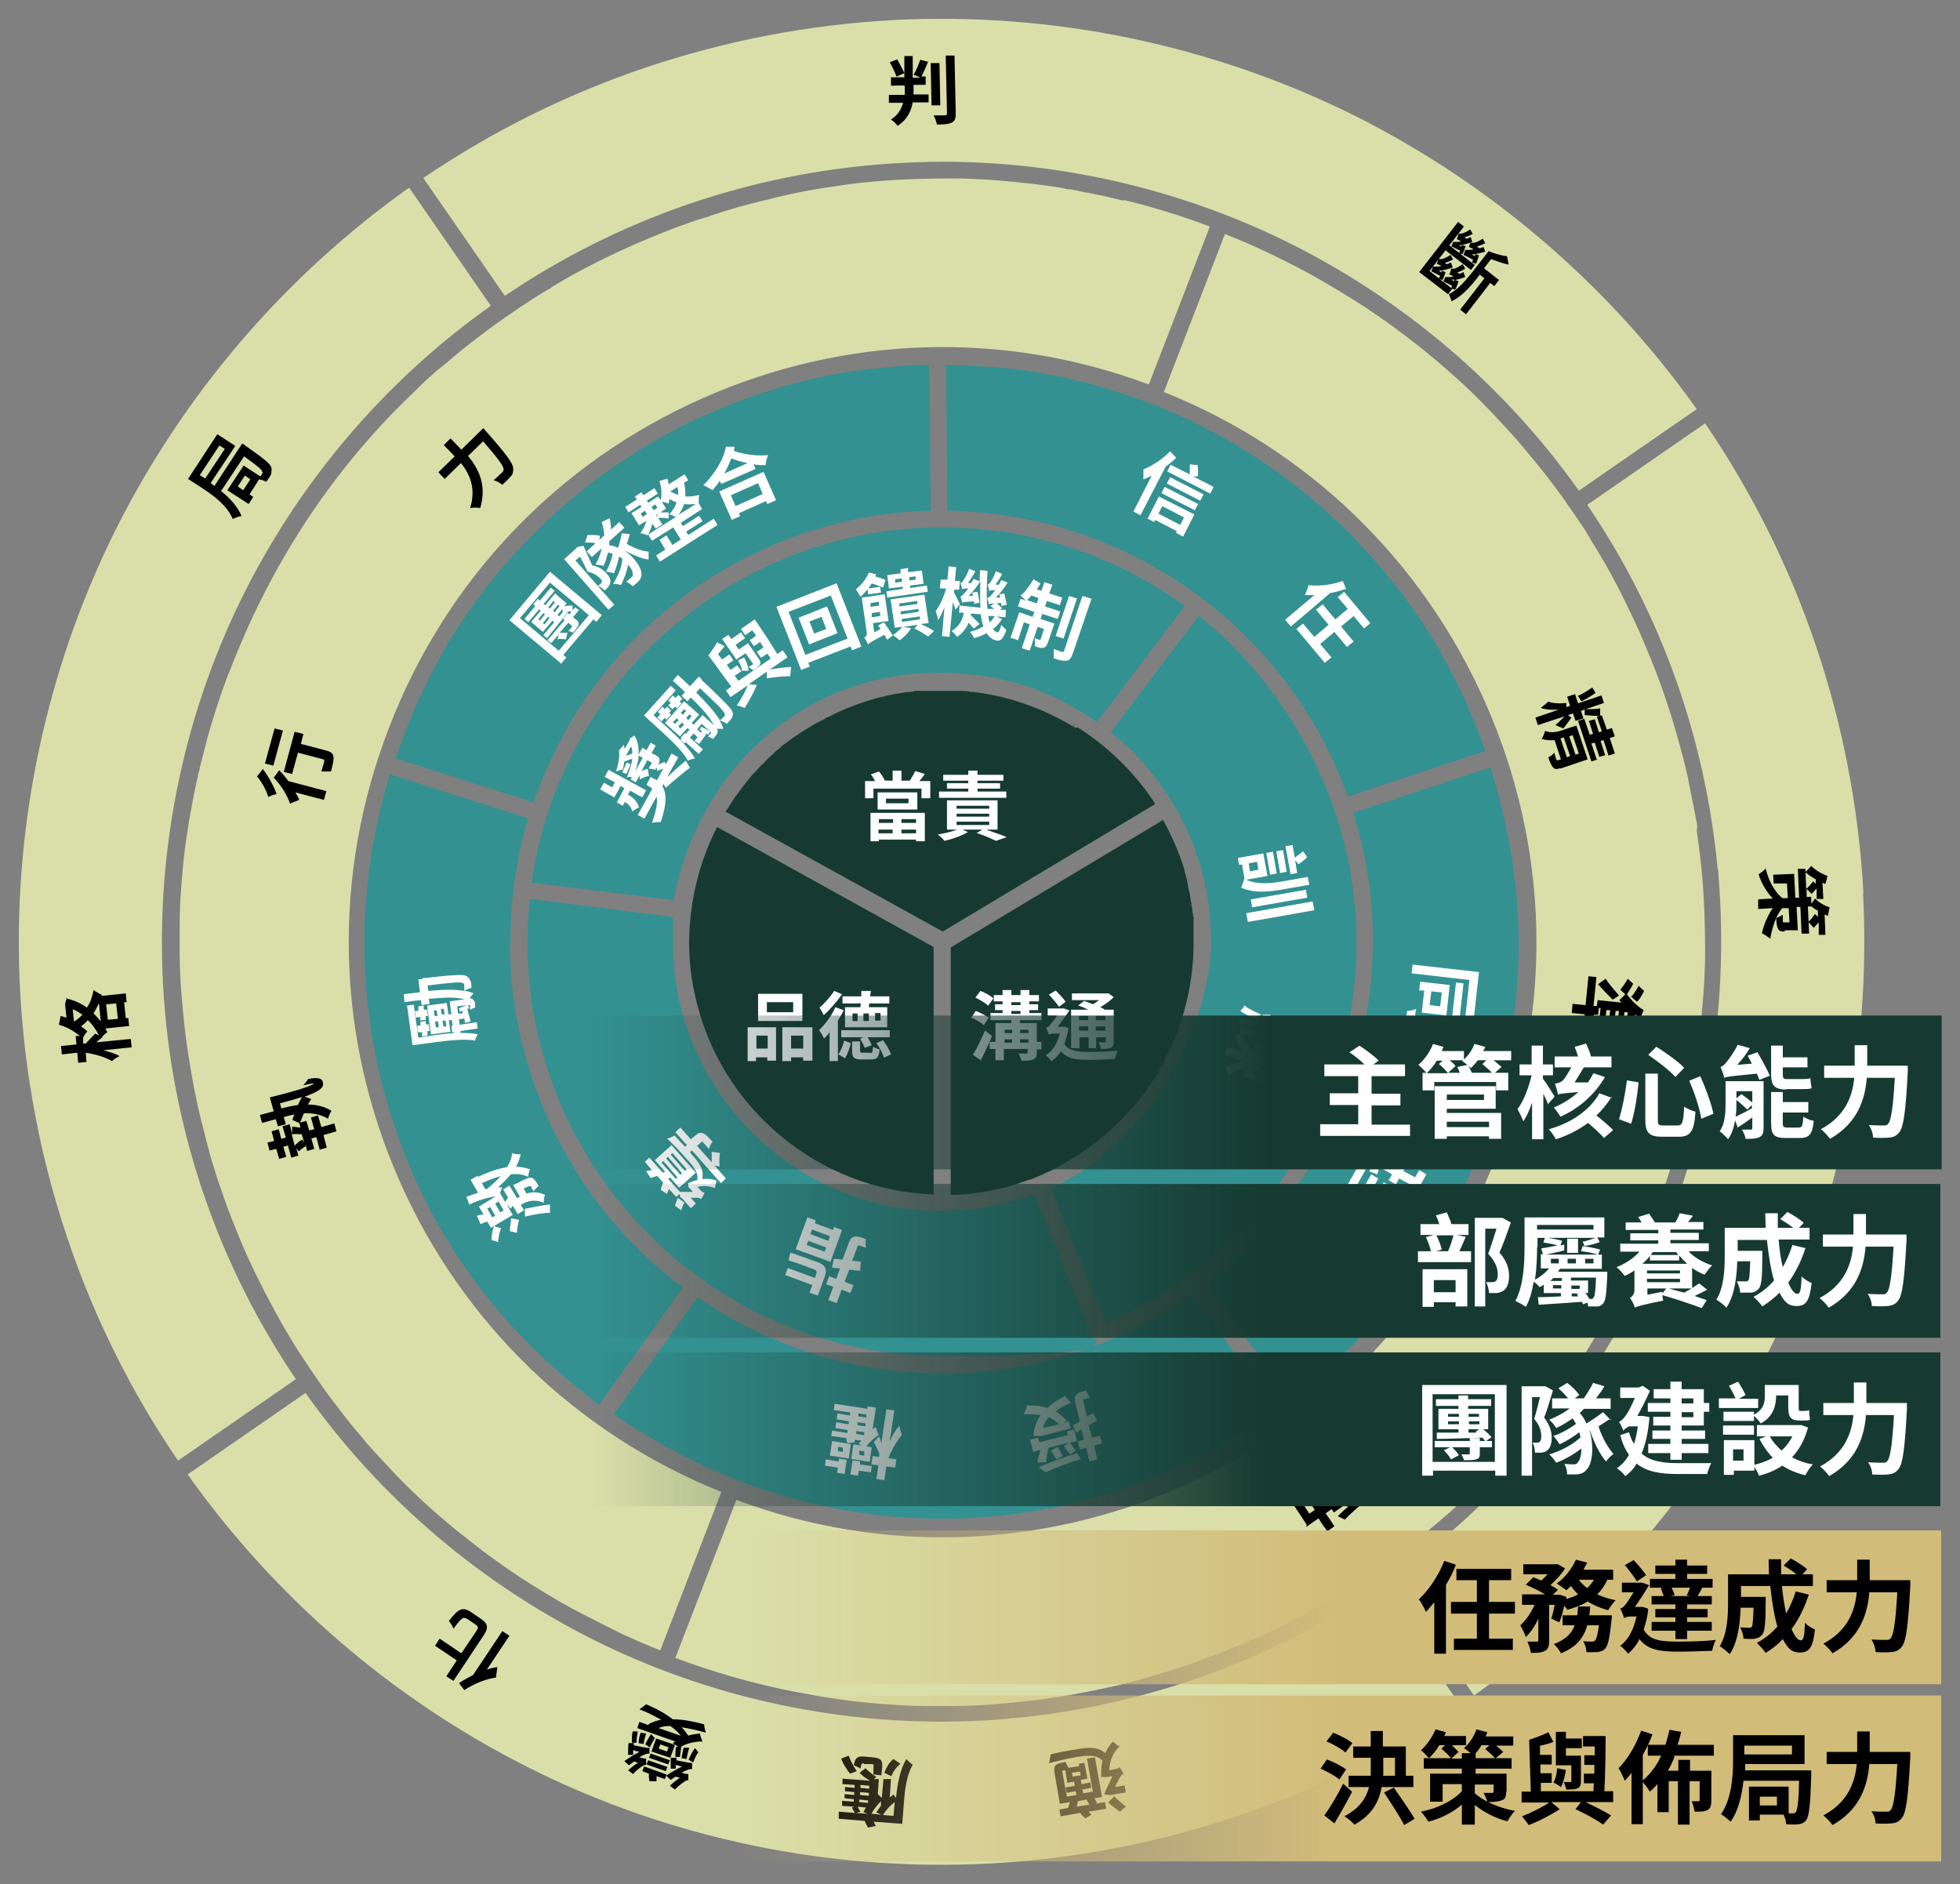 <?xml version="1.0" encoding="UTF-8"?>
<svg xmlns="http://www.w3.org/2000/svg" xmlns:xlink="http://www.w3.org/1999/xlink" version="1.1" viewBox="0 0 469 450.8">
  <rect x="0" y="0" width="469" height="450.8" fill="#808080" stroke="none"/>
  <defs>
    <style>
      .cls-1 {
        fill: url(#_未命名漸層_32);
      }

      .cls-2 {
        fill: url(#_未命名漸層_22);
      }

      .cls-3 {
        fill: url(#_未命名漸層_32-2);
      }

      .cls-4 {
        fill: url(#_未命名漸層_32-3);
      }

      .cls-5 {
        fill: url(#_未命名漸層_22-2);
      }

      .cls-6 {
        fill: #dadfa9;
      }

      .cls-7 {
        fill: #fff;
      }

      .cls-8 {
        fill: #339191;
      }

      .cls-9 {
        fill: #163a31;
      }
    </style>
    <linearGradient id="_未命名漸層_32" data-name="未命名漸層 32" x1="141.6" y1="970.1" x2="464.3" y2="970.1" gradientTransform="translate(0 -628.1)" gradientUnits="userSpaceOnUse">
      <stop offset="0" stop-color="#163a31" stop-opacity="0"/>
      <stop offset=".5" stop-color="#163a31"/>
    </linearGradient>
    <linearGradient id="_未命名漸層_32-2" data-name="未命名漸層 32" y1="929.8" y2="929.8" xlink:href="#_未命名漸層_32"/>
    <linearGradient id="_未命名漸層_32-3" data-name="未命名漸層 32" x1="141.9" y1="889.5" x2="464.6" y2="889.5" xlink:href="#_未命名漸層_32"/>
    <linearGradient id="_未命名漸層_22" data-name="未命名漸層 22" x1="176.5" y1="1053.7" x2="464.5" y2="1053.7" gradientTransform="translate(0 -628.1)" gradientUnits="userSpaceOnUse">
      <stop offset="0" stop-color="#d2bc7a" stop-opacity="0"/>
      <stop offset=".5" stop-color="#d2bc7a"/>
    </linearGradient>
    <linearGradient id="_未命名漸層_22-2" data-name="未命名漸層 22" y1="1012.7" y2="1012.7" xlink:href="#_未命名漸層_22"/>
  </defs>
  <!-- Generator: Adobe Illustrator 28.7.1, SVG Export Plug-In . SVG Version: 1.2.0 Build 142)  -->
  <g>
    <g id="_圖層_1">
      <path class="cls-6" d="M117.4,73.1l-19.5-28.2c-29.6,21-53.8,49.2-70.1,81.6C10.8,160.5,2.8,198.7,4.8,237c2.2,40.5,15.2,79.4,37.8,112.5l28.2-19.5c-18.4-27.1-29.3-58.7-31.6-91.4-2.3-32.9,4.1-65.8,18.5-95.2h0c13.7-27.9,34.3-52.2,59.7-70.2h0Z"/>
      <path class="cls-8" d="M127.2,211.2l34,4.2c6.1-32.5,32.4-54.8,64.1-54.4,17.8.2,28.8,6,37.2,11.8l21-27.8c-17-12.3-37.1-18.8-58.2-18.8-49.2,0-91.2,36.5-98.1,85Z"/>
      <path class="cls-8" d="M227.4,289.6v.2h-2c-35.5,0-64.4-28.9-64.4-64.4v-6l-34.2-4.3c-.4,3.6-.6,6.9-.6,10.2,0,54.7,44.5,99.2,99.2,99.2s31.2-5.1,35.2-6.5l-13-32.3c-6.5,2.4-13.2,3.7-20.2,3.9h0Z"/>
      <path class="cls-9" d="M285.5,219.3c0-.3,0-.6-.2-1.3v-.3c0-.3,0-.5-.2-.9v-.6c0-.2-.2-.6-.2-.9s0-.4-.1-.6v-.2s0-.2-.1-.4v-.3c-.2-.6-.3-1.2-.4-1.7l-.2-1.1c0-.4-.2-.8-.3-1.2-.1-.5-.3-1-.4-1.5v-.3c-1.3-4.1-3-8-5.1-11.8l-50.8,30.5v59.2h1.5c5.9-.3,11.7-1.5,17.2-3.6h.3c0-.1.2-.1.2-.1.7-.3,1.3-.5,1.9-.8l.5-.2c.5-.2.9-.4,1.3-.6.3-.2.6-.3.9-.4l1.4-.7c.1,0,.3-.2.4-.3h.1c1.1-.7,2.2-1.3,3.2-1.9,1.7-1,3.3-2,5.2-3.5.4-.3.8-.6,1.1-.9.4-.3.8-.6,1.2-.9.5-.4,1.1-.9,1.6-1.4h.2c0-.1.3-.5.3-.5.6-.6,1.3-1.2,1.9-1.8l.4-.3c.5-.6,1.1-1.3,1.7-1.9h0c.2-.4.5-.7.9-1l.9-.9.9-1.1c.2-.2.4-.5.6-.8.2-.4.5-.6.7-.9.3-.4.6-.8.8-1.2v-.2c.2-.2.3-.4.5-.5,0-.1.2-.2.2-.3v-.2c.3-.2.4-.4.5-.5.2-.2.3-.5.5-.7l.8-1.3s0-.1.1-.2c0-.1.1-.2.1-.2v-.3c.3-.3.4-.5.5-.7.2-.3.4-.7.6-1,0-.3.2-.5.3-.8,4.2-8.2,6.5-17.3,6.7-26.4v-7.6Z"/>
      <path class="cls-9" d="M257.5,174.2c-.2-.1-.5-.3-.7-.4l.4-.9-.5.9c-.7-.4-1.3-.8-1.9-1.1-6.9-3.8-14.2-6.2-21.8-7.1-.4,0-.8,0-1.3-.2h0c-.4,0-.8,0-1.2-.1h-10.8c-.4,0-.9,0-1.4.2-.3,0-.6,0-.8.1h-.5c-6.6.9-12.9,2.9-18.9,6h-.2c-.4.3-.7.5-1.1.7-.4.2-.8.4-1.2.6h-.1l-.3.2c-.3.2-.7.4-1,.6s-.5.3-.8.5c-.2.1-.4.2-.6.4-.2,0-.3.2-.4.2-.4.3-1,.6-1.4.9-.1.1-.4.3-.6.4-.2.1-.4.3-.6.4l-.3.2c-.2.2-.5.4-.8.6-.5.4-.9.7-1.5,1.1-.1,0-.2.2-.3.3l-.2.2-.4.3c-.5.4-.9.7-1.2,1.1-.2.2-.3.3-.5.4h0l-1.5,1.5-.7.7c-.5.5-.9.9-1.4,1.5l-.2.2-.6.6c-.4.4-.7.9-1.1,1.3-.1.2-.3.4-.4.5-.1.1-.2.3-.4.5l-.9,1.2c-.2.3-.4.5-.6.8-.2.3-.4.6-.6.8,0,.1-.2.3-.3.4,0,0-.1.2-.2.3-.2.4-.5.8-.7,1.1s-.4.6-.6.9c0,.2-.2.4-.3.5-.2.2-.3.5-.5.7l52,28.7,50.8-30.5h0c-.2-.3-.3-.6-.5-.8,0-.2-.2-.3-.3-.5-4.6-6.7-10.7-12.6-17.8-17.1l-.3.2Z"/>
      <path class="cls-8" d="M286.8,147.4l-21,27.8c15.3,12.3,24,30.6,24,50.2s-15,48.6-38.3,58.9l13,32.3c36.6-15.7,60.1-51.4,60.1-91.2s-24.3-68-37.8-78h0Z"/>
      <path class="cls-9" d="M166.2,237.6c5.6,27.2,29.5,47.3,57.2,48.2v-59.2l-51.8-28.7c-4.3,8.3-6.6,17.8-6.7,27.4,0,4.4.4,8.4,1.3,12.3h0Z"/>
      <path class="cls-8" d="M122.1,226.1h0c0-10.5,1.4-20.7,4.3-30.3l-33.1-10.5c-4.2,13.8-6.2,27.7-6.1,41.4.2,22.4,5.9,44.7,16.6,64.4,1.3,2.4,2.8,4.8,4.3,7.3h0c0,.1.3.6.3.6,9.2,14.3,20.9,26.7,35,37.1l20-28c-25.7-19.2-41.1-49.8-41.4-81.9h0Z"/>
      <path class="cls-8" d="M208.6,88.2c-20.9,2.5-41.2,10-58.8,21.5-17.2,11.3-32,26.6-42.6,44.2-5.1,8.6-9.3,17.9-12.5,27.6l33,10.5c13.9-40.8,51.9-68.7,95-69.8l-.3-34.9c-4.3,0-8.8.4-13.8,1h0Z"/>
      <path class="cls-8" d="M240.2,88.1c-4.9-.5-9.4-.7-13.8-.8l.3,34.9c43,.6,81.3,27.9,95.8,68.4l32.9-10.9c-3.3-9.5-7.6-18.7-12.9-27.4-22.7-36.3-60.1-59.7-102.4-64.3h0Z"/>
      <path class="cls-8" d="M356.6,183.6l-32.8,10.9c3.1,10,4.7,20.1,4.7,30.2.2,32-14.8,62.8-40,82.4l20.4,27.7c16.5-12.6,29.5-27.8,38.8-45.4,10.3-19.9,15.8-42.2,15.7-64.6-.2-13.9-2.5-27.8-6.8-41.2h0Z"/>
      <path class="cls-8" d="M226.2,328.6c-21.2.2-41.7-6.1-59.3-18.2l-20,28c48.4,33.7,110.5,33.3,158.6-1l-20.4-27.7c-17.3,12.2-37.6,18.8-58.9,19h0Z"/>
      <path class="cls-6" d="M242.8,411h.1c0,.1-4.4.5-4.4.5-32.9,2.3-65.8-4.1-95.2-18.5-27.9-13.7-52.2-34.3-70.2-59.7l-28.2,19.5c21,29.6,49.1,53.8,81.5,70.1,34,17.1,72.2,25,110.5,23,40.5-2.2,79.4-15.3,112.5-37.9l-19.5-28.2c-25.8,17.6-55.9,28.3-87.1,31.3h0Z"/>
      <path class="cls-6" d="M445.9,213.8c-2.2-40.6-15.3-79.4-37.9-112.5l-28.2,19.5c17.6,25.8,28.3,55.9,31.2,87.1h.1c0-.1.3,4.2.3,4.2,2.3,32.9-4.1,65.8-18.5,95.2-13.7,27.9-34.3,52.2-59.7,70.2l19.5,28.2c29.6-21,53.8-49.1,70.1-81.5,17.1-34,25-72.2,23-110.5h.1Z"/>
      <path class="cls-6" d="M213.8,4.8c-40.4,2.2-79.3,15.2-112.5,37.8l19.5,28.2c27.1-18.4,58.7-29.3,91.5-31.6,4.4-.3,8.9-.5,13.3-.5,28.3,0,56.7,6.6,82,19,27.9,13.7,52.2,34.3,70.2,59.7l28.2-19.5c-21-29.6-49.2-53.8-81.6-70.1C290.3,10.8,252.1,2.8,213.8,4.8Z"/>
      <g>
        <path d="M15.8,238.9c1.9.4,3.6,1.2,5,2.2.8-1.2,1.3-2.6,1.6-4.2.5.4,1.4.9,1.9,1.1v.3l5.8-.6.2,2.1h-.6l.4,3.8h.6l.2,1.9-5.7.6c.2.3.3.6.5.9-.4.2-.9.7-1.3,1.1h.2c-.4.4-1,.8-1.6,1.3l8.3-.8.2,2-6.8.7c1.5.4,2.9.8,3.9,1.4-.6.3-1.4.8-1.8,1.2-1.5-.9-4.1-1.7-6.3-2l.2,2.2-2,.2-.2-2.4-3.7.4-.2-2,3.7-.4-.2-2h1c-1.4-1.2-3.2-2.2-5-2.7l.4-2.1c.5.1.9.3,1.4.4l-.3-2.9v-.4c-.1,0,.4-1.4.4-1.4h-.2ZM17.6,244.4h.2c.6-.4,1.3-.9,1.9-1.6-.7-.5-1.5-1-2.3-1.3l.3,2.9h-.1ZM23.7,247.8c-.7-1.4-1.6-2.7-2.7-3.7-.5.6-1.1,1.1-1.6,1.5.6.4,1.1.8,1.5,1.2-.3.3-.7.9-1,1.4v1.5h.6c.5-.5,1.9-2,2.3-2.4l.9.5h0ZM23.6,240.2c-.4.8-.8,1.6-1.2,2.3.6.6,1.2,1.2,1.7,1.9l-.4-4.2h-.1ZM27.8,240.1l-2.4.2.4,3.7,2.4-.2-.4-3.7Z"/>
        <path d="M58.1,106.2s.5.3.7.5c4.3,3,5.9,4.3,6.1,5.1.2.6,0,1,0,1.6-.2.5-.7,1.2-1.2,1.9-.5-.3-1.1-.5-1.7-.6l-2.3,3.6.9.6-1.1,1.7-5.1-3.3,3.9-5.9,4,2.6c.2-.2.3-.4.4-.6.2-.2.2-.4,0-.6,0-.4-1.2-1.4-4.3-3.6l-5.5,8.3c2,1.6,4,3.7,4.9,6-.5,0-1.6.4-2.1.7-1.3-3.2-4.6-5.6-7-7.2l-3.7-2.4,7-10.7,4.3,2.8-5.9,8.9c.3.2.6.4.9.7l6.6-10.1h.2ZM47.8,113.7l1.3.8,4.7-7.1-1.3-.8-4.7,7.1ZM58.6,113.8l-1.7,2.6,1.3.9,1.7-2.6-1.3-.9Z"/>
        <path d="M222.2,14.5c-.5,1.2-1.2,2.8-1.7,3.8h1v2h-2.9v2.3h3.6v1.9h-3.8c-.4,2.2-1.4,4.2-3.6,5.6-.3-.4-1.1-1.2-1.6-1.5,1.6-1,2.5-2.5,2.9-4h-3.4v-1.9h3.8v-2.2h0c0-.1-3.3,0-3.3,0v-2h3.2v-5.1c-.1,0,2,0,2,0v5.2h1.8c-.5-.3-1.2-.6-1.6-.7.6-1,1.2-2.4,1.6-3.6l1.9.5h0v-.3h.1ZM214.5,18.3c-.3-.9-1-2.4-1.6-3.4l1.8-.7c.6,1.1,1.3,2.4,1.7,3.3l-1.8.8h0ZM225,25.2h-2.1l-.2-10.1h2.1s.2,10,.2,10.1ZM228.4,13.3l.3,13.8c0,1.3-.2,1.8-.9,2.2-.7.4-1.9.5-3.6.5-.1-.6-.5-1.6-.8-2.2h2.7c.3,0,.5-.1.5-.5l-.3-13.8h2.1Z"/>
        <path d="M342,64.8l5.5,4.3-1,1.3-6.9-5.3,9.3-12,1.4,1.1-3.5,4.5,6.1,4.7-.9,1.2-6.1-4.7-3.8,4.9h-.1ZM344.3,66.6c.1-.2.2-.3.3-.6-1.5-.8-1.9-1-2.1-1.1.1-.2.3-.8.4-1.1h1c.2,0,.5,0,1-.2-.6-.3-.9-.4-1.1-.4h0c.1-.2.3-.8.4-1.2h.7c.3,0,1.4-.5,2.2-1l.6,1.1c-.6.3-1.3.6-2,.8l.5.3c.3,0,.7-.3,1-.4l.4,1.2c-1.1.4-2.2.7-3.3.8l.6.4c0-.2,0-.3.1-.4l.9.3c-.2.6-.5,1.4-.7,1.9l-1-.3h.1ZM347.2,64.3h.7c.3,0,1.3-.5,2.1-1.1l.6,1.1c-.6.4-1.3.7-1.9.9l.5.3c.3,0,.7-.3,1-.4l.4,1.2c-.8.3-1.6.5-2.4.7l.8.3c-.2.7-.5,1.5-.8,2l-1-.3c.1-.2.2-.4.3-.6-1.5-.8-1.9-1-2.1-1,.1-.2.3-.8.4-1.1h1c.2,0,.5,0,1-.2-.6-.3-.9-.4-1-.4.1-.2.3-.8.4-1.1h0v-.3ZM357.6,68.5l-1-.8-5.8,7.5-1.4-1.1,5.8-7.5-1.1-.9-.3.4c-1.6,2.1-4,4.9-6.5,6,0-.4-.4-1.3-.6-1.7,2.2-1.1,4.2-3.5,5.7-5.4l3.8-4.9c1.5.6,3.2,1.1,4.4,1.2l.4,2c-1.3-.2-2.8-.8-4.2-1.3l-1.7,2.2,3.6,2.8-1.1,1.4h0ZM347.9,67.4c0-.2.1-.3.1-.5h-.7l.6.4h0ZM348.9,55.9h.7c.3,0,1.4-.4,2.2-1l.6,1.1c-.6.3-1.3.6-2,.8l.5.3c.4,0,.7-.3,1-.4l.4,1.2c-1.1.4-2.2.7-3.2.8l.6.3c0-.2.1-.3.1-.4l.9.3c-.2.6-.5,1.4-.7,1.9l-.9-.2c.1-.2.2-.4.3-.6-1.5-.8-1.9-1-2.1-1,.1-.2.3-.8.4-1.1h1c.2,0,.5,0,.9-.2-.6-.3-.9-.4-1-.5.1-.2.3-.8.4-1.1h0v-.2h0ZM351.9,58.1h.7c.3,0,1.4-.4,2.2-1l.6,1.1c-.6.3-1.4.6-2,.8l.6.4c.3,0,.6-.2,1-.3l.4,1.1c-1,.3-2.1.6-3.2.7l.7.4c0-.2.1-.3.1-.5l.9.3c-.2.7-.5,1.5-.7,2l-1-.3c.1-.2.2-.4.3-.6-1.7-1-2.1-1.1-2.3-1.2.1-.2.3-.8.4-1.2h1c.2,0,.6,0,1-.2-.7-.3-.9-.4-1.1-.5,0-.2.3-.8.4-1.1h0Z"/>
        <path d="M427,222.9c-.9,0-1.3-.1-1.6-.8-.3-.6-.3-1.4-.4-2.4-.6,1.4-1.1,3.1-1.4,4.9-.5-.4-1.4-1-2-1.3.5-2.3,1.5-4.4,2.6-6l-3.5.2v-2.3c-.1,0,3.5-.2,3.5-.2-1.5-1.6-2.7-3.6-3.4-5.8.5-.3,1.3-.9,1.7-1.4.7,3,2.2,5.7,4,7.1h1.3l-.2-3.5h-3.2c0,.1-.1-2.1-.1-2.1l5-.2.3,5.7h.9l-.3-6.9h1.8l.2,4.8c.5-.4,1.2-1.2,1.7-1.8l.6.6v-1.1c-1-.5-1.8-1.1-2.5-1.7.3-.3,1.1-1.1,1.4-1.5,1,1,2.5,1.9,3.9,2.4l-.5,1.9c-.2,0-.5-.2-.7-.3l.2,3.9h-1.6v-2.5c-.5.5-.9,1-1.2,1.3l-1.2-1.2v1.9h1.1v1.6c.4-.4.7-.9.9-1.2.9.9,2.2,1.7,3.5,2.1l-.4,2c-.3,0-.5-.2-.8-.3l.2,4.9h-1.6v-3c-.5.5-.9,1-1.2,1.3l-1.3-1.4c.5-.4,1.1-1.2,1.6-1.9l.7.7v-1.5c-.6-.3-1.1-.6-1.5-1h-.9l.3,6.5h-1.8l-.3-6.4h-.9l.3,5.6h-3.1v.2h-.1ZM426.4,217.4c-.5.6-1,1.4-1.4,2.3.5-.2,1.1-.5,1.6-.8v1.5c0,.2,0,.3.3.3h1.3l-.2-3.4h-1.6,0Z"/>
        <path d="M389.8,356.2c-1-1.6-1.7-3.3-2-5.1-1.3.4-2.7,1-4,1.9,0-.6-.4-1.6-.6-2.2h.1l-4.8-3.6,1.2-1.7.5.3,2.2-3-.5-.3,1.2-1.6,4.8,3.5v-.5h1.2l-2.5-1.9,2.8-3.8-1.2-.9.9-1.2,11,8.1-3.7,5-2.7-2c.2,1.8.8,3.6,1.8,5.1l-1.6,1.3c-.2-.4-.5-.8-.7-1.2l-1.8,2.4v.3c-.1,0-1.5.7-1.5.7h0v.4h0ZM381.7,347l1.9,1.4,2.2-3-1.9-1.4-2.2,3h0ZM384.7,350.1c.9-.4,1.9-.8,2.9-1v-3l-2.9,4ZM389,342l2.9,2.1.5-.7-2.9-2.1-.5.7ZM389.8,344.7c-.3,1.3-.4,2.7-.3,4.1h2.2c-.1-.6-.2-1.3-.3-1.9.3,0,.8,0,1.2-.2l-2.8-2.1h0ZM392.3,350.8v-.2h-2.6c.2.9.4,1.8.8,2.5l1.8-2.4h0ZM390.8,339.5l-.5.7,2.9,2.1.5-.7-2.9-2.1ZM395.9,347.1l.5-.7-2.6-1.9-.5.7,2.6,1.9h0ZM397.7,344.6l-2.6-1.9-.5.7,2.6,1.9.5-.7Z"/>
        <path d="M263.5,425.3c0-1.5,0-2.8.3-4-1.4-1.5-3.3-1.3-6.1-.9-1.9.3-4.8,1-6.7,1.5.2-.5.3-1.5.4-2.1,1.8-.5,4-.9,6.1-1.2,3.2-.6,5.3-.6,7,.9.4-1.1,1.1-2,1.8-2.8.3.4,1.2,1,1.6,1.2-1.5,1.3-2.3,3.2-2.5,5.7l1.5-.3c.4,0,.9-.3,1-.5.2.4.7,1.2,1,1.6-.3.1-.5.3-.8.7-.3.4-.8,1.5-1.3,2.5l2.3-.4.3,1.7-3.6.6h-.2c0,.1-1.4-.2-1.4-.2.5-1.1,1.3-2.9,2-4.3l-1.3.2h-.3c0,.1-1,0-1,0h0ZM262.2,431.6l2.2-.4.3,1.6-4.2.7c.2.3.4.5.7.7l-1.5.9c-.4-.4-.9-.8-1.2-1.3l-4.7.8-.3-1.6,2.1-.4c.1-.5.3-1,.4-1.4l-2.4.4-1.3-7.6c-.1-.9,0-1.4.4-1.7.5-.4,1.3-.5,2.3-.7.1.4.4,1,.7,1.4l2.5-.4v-.6c-.1,0,1.3-.2,1.3-.2l.7,3.8-1.6.3.2,1,2.1-.4.2,1.3-2.1.4.2.9,2.3-.4-1.4-7.9,1.9-.3,1.7,9.5-1.8.3c.2.4.4.8.7,1.1h-.3c0,.1,0,0,0,0v.2h-.1ZM255.2,429.9l2.4-.4-.2-.9-2.2.4-.2-1.3,2.2-.4-.2-1-1.6.3-.5-3h-.5c-.2.1-.2.2-.2.4l1.1,6h-.1ZM256.7,425.1l1.9-.3-.2-.9-1.9.3.2.9ZM257.9,431c0,.4-.2.9-.2,1.3l3-.5c-.3-.4-.5-.8-.7-1.2l-2.1.4h0ZM266.6,429.8c.6.7,1.9,1.7,2.8,2.5l-1.4,1.2c-1-.7-2.2-1.6-2.8-2.2l1.4-1.5h0Z"/>
        <path d="M209.7,429.6c.1-.1.2-.2.4-.3.2.2.5.6.9.9l.4-4.5h1.8c0,.1-.3,4.4-.3,4.4.3-.2.6-.5.9-.7.1.2.4.5.6.8.3-2.9.9-6.8,2.5-9.3.3.4,1.1,1.1,1.5,1.4-1.5,2.5-1.9,6.2-2.1,8.9l-.4,5.2-6.8-.5c.1.4.3.8.5,1l-1.9.4c-.3-.5-.6-1.1-.8-1.6l-6.2-.5v-1.7c.1,0,3.9.3,3.9.3-.3-.4-.6-.9-.7-1.3l.5-.2-2.9-.2v-1.2c.1,0,2.8.2,2.8.2v-.6l-2.2-.2v-1l2.3.2v-.7l-2.2-.2v-1l2.3.2v-.7l-2.9-.2v-1.3c.1,0,6.6.5,6.6.5-.9-.5-2-1.3-2.5-1.9l1.4-1.1c.5.6,1.7,1.5,2.6,2.1l-.6.5h1.2c0,.1-.3,4.2-.3,4.2h0l-.3-.3h0ZM203.4,424.4c-.9-1.1-1.8-2.6-2.1-3.6l1.8-.7c.3,1,1.1,2.5,1.9,3.7l-1.6.6h0ZM205.3,432.4c.1.4.4.8.6,1.1l-1.1.3,2.8.2-1-.4c.2-.4.4-.7.6-1.1l-2-.2h0ZM206.7,421.9c-.5,0-.6.1-.8,1.3-.4-.3-1.1-.6-1.6-.8.3-1.8.9-2.2,2.3-2.1l2.3.2c1.9.2,2.3.7,2.2,2.3l-.2,2-1.9-.2v-1.9c.2-.5,0-.5-.5-.6h-1.8v-.2h0ZM205.6,431.2l2.1.2v-.6l-2.1-.2v.6ZM205.8,429.5l2.1.2v-.7l-2.1-.2v.7h0ZM205.9,427.8l2.1.2v-.7l-2.1-.2v.7ZM209.6,433.8c.4-.5.7-1.1,1.2-1.7v-1.1c-.8.8-1.7,1.9-2.3,3l2.4.2-1.2-.5h0ZM214.1,431.2c-1.1.8-2.1,1.9-2.8,3.1l2.5.2.3-3.3h0ZM215.4,422.1c-.9.7-1.7,1.8-2.1,2.9l-1.7-.8c.5-1.2,1.1-2.5,2.2-3.3l1.6,1.1h0Z"/>
        <path d="M151.7,417c0,.2,0,.4-.1.6,2.9.6,3.4.7,3.8.6v1.4c-.3,0-.7,0-1.3.3-.2,0-.6.3-1.1.6,1.1.3,1.4.3,1.6.3v1.5c-.2,0-.5,0-.9.3-.3.2-1.4.9-2.2,1.9l-1.2-.9c.8-.7,1.6-1.4,2.4-1.8l-1-.3c-.4.3-.8.6-1.2.9l-1.1-1c1.1-.8,2.4-1.6,3.6-2.2l-1.5-.4v1.1h-1.2c0-1,0-2.2.1-2.8h1.3,0ZM152.6,414.3c-.1.7-.3,1.8-.3,2.7h-1.1c0-1,0-2,.2-2.7h1.2ZM155.1,412.6c.9-.5,2-.9,3.1-1.1-1.6-.9-3.3-1.8-5.2-2.5.5-.3,1.2-.9,1.6-1.2,2.4,1,4.6,2.2,6.4,3.6,2.4,0,4.9.5,7.5,1.2,0,.5.2,1.4.4,2-2-.6-4-1-5.8-1.3.6.6,1.1,1.3,1.6,2,.9-.3,1.9-.4,2.8-.5,0,.5.4,1.4.6,1.9-2,0-4.1.5-5.5,1.5l-1.6-1.1c.2-.2.4-.3.6-.4l-9.1-3.2.5-1.5,2.2.8h0v-.2h-.1ZM154.6,414.8c-.2.7-.5,1.7-.6,2.5l-1.2-.2c0-.9.3-1.9.5-2.5l1.3.2h0ZM154.2,422.7l5.3,1.9-.4,1.1-2-.7v1.2h-1.7c-.1-.6-.2-1.3-.1-1.8l-1.6-.6.4-1.1h.1ZM154.4,417.4c.4-.9,1-1.9,1.4-2.5.2.3.6.7.9,1-.4.6-.8,1.4-1.2,2.2l-1.1-.7h0ZM155.1,421.2l4.6,1.6-.4,1-4.6-1.6.4-1ZM155.7,419.6l4.6,1.6-.4,1-4.6-1.6.4-1ZM161.5,417.5l-1.1,3.1-4.5-1.5,1.1-3.1,4.5,1.5ZM160,418.1l-2-.7-.4,1,2,.7.4-1ZM162.8,415.2c-.6-.8-1.4-1.5-2.4-2.2-1.1,0-2,.1-2.8.5l5.2,1.8h0ZM161.9,420.6c0,.2,0,.4-.1.6,3,.6,3.5.7,3.8.6v1.5c-.3,0-.8,0-1.3.3-.2,0-.7.3-1.2.6,1.1.3,1.4.3,1.6.3v1.5c-.3,0-.6,0-.9.3-.3.2-1.5,1-2.3,1.9l-1.2-.9c.7-.7,1.6-1.4,2.4-1.9l-1-.3c-.4.2-.8.5-1.2.8l-1.1-1c1.2-.8,2.5-1.6,3.8-2.2l-1.5-.4v.9h-1.2v-2.6h1.4ZM163,418.1c-.1.6-.2,1.6-.3,2.3h-1.1c0-.8,0-1.8.2-2.4h1.2ZM164.9,418.3c-.2.7-.5,1.7-.6,2.6l-1.2-.2c.1-.8.3-1.9.5-2.5h1.3ZM164.8,421c.4-1,1-2.1,1.5-2.7.2.2.6.7.8,1-.5.6-.9,1.5-1.2,2.4l-1.1-.6h0Z"/>
        <path d="M111.6,387.3c-.8-.5-1.3,0-3.1,2.4-.2-.6-.7-1.4-1.1-1.8,2.1-2.8,3.2-3.5,5.1-2.3l2.5,1.7c1.8,1.2,2,2.2.6,4.2l-7.1,10.7-1.7-1.1,2.5-3.8-5.2-3.5,1.1-1.7,5.2,3.5,3.5-5.2c.6-.9.6-1.1,0-1.6l-2.2-1.5h-.1ZM109.9,402.7c1-.7,2.2-1.3,3.3-1.9l7-10.5,1.7,1.1-5.4,8.1c.9-.3,1.7-.5,2.5-.6,0,.5-.3,1.9-.3,2.5-2.4.3-5.3,1.5-7.6,3l-1.3-1.7h.1Z"/>
      </g>
      <path class="cls-6" d="M268.7,48c-1.7-.4-3.3-.8-5-1.2-1.1-.2-2.3-.4-3.4-.7h-.4c-1.3-.3-2.5-.6-3.8-.8h-.6c-1.5-.4-3-.6-4.5-.8-3.6-.5-7.2-.9-10.7-1.2s-7.1-.5-10.6-.6h-2.3c-7.4,0-14.4.3-21,1-2.8.3-5.7.7-8.8,1.2-4.5.7-8.1,1.4-11.3,2.2l-1.2.3c-3.3.8-6.7,1.6-10,2.6-1.6.5-3.3,1-5,1.6-.7.3-1.5.5-2.2.7s-1.4.4-2.1.7c-3.6,1.2-7.1,2.6-10.5,4-2.4,1-4.9,2.1-7.9,3.5-5.5,2.6-10.3,5.1-14.7,7.8-.4.2-.7.4-.9.6s-.4.3-.7.4c-2.2,1.3-4.4,2.7-6.5,4.1-2.7,1.9-5.6,3.8-8.2,5.8-3,2.2-5.5,4.2-7.9,6.2-1.1,1-2.2,1.9-3.1,2.6-.3.2-.6.5-1,.8-.7.6-1.2,1.1-1.8,1.6-.7.6-1.3,1.2-1.9,1.8h0c-1.2,1.2-2.5,2.4-3.7,3.6l-2.8,2.8c-16.8,17.3-29.9,37.9-38.9,61.1-.2.5-.4,1.1-.7,1.7-.2.6-.4,1.1-.6,1.6-1.5,4-2.9,8.4-4.4,13.7-.6,2.3-1.2,4.6-1.8,7,0,.6-.3,1.1-.4,1.7,0,.6-.3,1.2-.4,1.8h0c-.5,2.5-1,4.9-1.4,7.2-.4,2.1-.7,4.2-1,6.2-.5,3.3-.8,6.3-1.1,10-.3,3.8-.5,7-.5,9.9v7.9c0,4.3.3,8.9.8,13.7.4,4.5,1,8.9,1.8,13.6,1,5.9,2,10.6,3.2,14.9.2.9.4,1.7.6,2.5.2.8.5,1.7.7,2.6.5,1.9,1.2,4,2,6.6l.6,1.7c.8,2.3,1.6,4.7,2.5,7,1,2.5,2.1,5.3,3.5,8.5.6,1.4,1.2,2.6,1.8,3.9,1.9,4,3.8,7.6,5.7,11.1,1,1.8,2,3.6,3,5.2,1.2,2.1,2.7,4.4,4.1,6.5,1.9,2.8,3.8,5.6,5.8,8.3,2.2,2.9,4.2,5.5,6.2,7.9.9,1,1.9,2.2,2.6,3.1,2.3,2.6,4.8,5.2,7.3,7.9,3.8,3.9,7.8,7.6,11.9,11,1.4,1.2,2.8,2.4,4.2,3.4,3.1,2.5,6,4.7,8.9,6.7,2.8,2,6,4.1,9.3,6.1s6.5,3.9,9.7,5.5c3.1,1.6,6.7,3.4,10.1,5.1,2.7,1.2,5.6,2.5,8.7,3.7l14.6-37.9c-34.5-13.9-61.8-40.2-76.9-74.2-15.4-34.7-16.3-73.3-2.6-108.7,13.6-35.4,40.3-63.4,75-78.8,34.1-15.1,72-16.3,106.8-3.3l14.6-37.8c-6.4-2.4-13-4.5-20.4-6.3h-.4Z"/>
      <path class="cls-6" d="M406.1,198.4v-1c-.8-4.1-1.5-7.9-2.2-11.2-.7-3.4-1.7-7-2.9-11.2-.7-2.5-1.5-5-2.3-7.4-1.3-3.9-2.9-8.1-4.7-12.4-1-2.4-2.1-5-3.5-7.9-2-4.2-3.9-8-6-11.7-.9-1.5-1.8-3.1-2.7-4.6-.5-.7-.9-1.4-1.3-2.1h0c-.9-1.6-1.8-3-2.8-4.4-2.7-4-5.1-7.4-7.7-10.7-.9-1.2-1.8-2.2-2.8-3.5-1.9-2.3-3.8-4.6-5.7-6.7-3.6-3.9-6.5-7-9.2-9.6-.5-.5-1.1-1-1.6-1.5s-1.1-1-1.6-1.5c-2.2-2-4.5-4-6.7-5.8-2.4-2-4.7-3.8-7-5.5-2.5-1.9-5-3.7-7.3-5.2-2.9-2-5.4-3.5-7.7-4.9-2.8-1.7-5.4-3.2-8-4.6-6.2-3.3-12.6-6.4-19.3-9l-14.6,37.8c34.5,13.8,61.8,40.2,76.9,74.3,15.4,34.7,16.3,73.3,2.6,108.7-13.6,35.4-40.3,63.4-75,78.8-34.1,15.1-72,16.3-106.8,3.3l-14.6,37.8c8.8,3.3,17.2,5.7,25.6,7.5,2.4.5,4.9,1,7.3,1.4,2.1.4,4.2.7,6.3,1,3.2.5,6.3.8,10,1.1,3.8.3,7,.5,9.9.5h7.9c4.3,0,8.9-.3,13.7-.8,4.5-.4,8.9-1,13.6-1.8,6-1.1,10.6-2,14.9-3.2,1.4-.3,2.6-.7,4-1.1l1-.3c3.7-1.1,7.4-2.2,10.9-3.5,4.6-1.7,8.8-3.4,12.9-5.1,1.4-.6,2.7-1.2,4-1.8,2.9-1.3,5.9-2.9,9.6-4.9,2.3-1.3,4.6-2.6,6.8-3.9.7-.4,1.4-.9,2.2-1.4,1.4-.9,2.9-1.8,4.3-2.7,3.5-2.3,7.1-4.9,10.8-7.8,1.1-.9,2.2-1.7,3.4-2.8,2.3-1.9,4.6-3.8,6.7-5.7,2.1-1.9,4.3-3.9,6.4-6s4.2-4.3,6.1-6.4c2-2.1,3.9-4.4,5.9-6.7h.1c1.9-2.4,3.8-4.8,5.5-7.1,1.9-2.5,3.7-5,5.2-7.3,2-2.9,3.5-5.3,4.9-7.7,1.6-2.6,3.1-5.3,4.5-7.9,3.7-6.8,7-13.9,9.7-21.2,2.9-7.5,5.2-15,7-22.3l.7-2.8c.2-.7.3-1.4.5-2.1.2-1.2.5-2.5.7-3.8.3-1.3.5-2.6.8-3.9v-.6c.4-1.5.6-3,.8-4.5.5-3.6.9-7.2,1.2-10.7.3-3.5.5-7.1.6-10.6v-2.3c0-7.4-.3-14.4-1-21-.3-2.6-.6-5.1-1-7.8v-.3Z"/>
      <g>
        <path d="M64.5,262.6c4.6-1.1,10.6-2.8,10.6-3.4,0,0-1.3.2-2.5.5.4-.5,1-1.2,1.1-1.5,2.8-.6,3.7,0,3.6,1.3,0,1.1-1.9,2-4.4,2.9l1.6.6c-.3.3-.5.8-.8,1.3,1.9,0,3.9.4,5.6,1.5-.3.5-.7,1.4-.8,1.9-1.8-1.1-3.8-1.4-5.8-1.3-.3.7-.6,1.5-.9,2.2l1.5-.4.7,2.3,1.2-.3-.8-2.8,1.7-.5.8,2.8,3.1-.9.5,1.9-3.1.9.8,3-1.7.5-.8-3-1.2.3.7,2.5-1.7.5-.3-1.2c-.5.3-1.2.8-1.7,1.3l-.6-.8.5,1.8-1.7.5-.8-2.9-1.1.3.7,2.4-1.7.5-.7-2.4-1.6.4-.5-1.9,1.6-.4-.6-2.3,1.7-.5.6,2.3,1.1-.3-.8-2.7,1.7-.5.6,2.3v-1.7c.7,0,1.4.2,2,.2l-.3-1.1h0l-1.6-.7c0-.4.3-.9.4-1.3-.9.1-1.7.4-2.5.6h0l.5,1.7-1.9.5-.5-1.7-3.3.9-.5-1.9,3.3-.9-.9-3.2h0ZM67.4,265.2c1.2-.3,2.5-.6,3.9-.8.3-.7.6-1.3,1-1.9-1.6.5-3.4,1-5.3,1.5l.3,1.2h.2,0ZM70.6,274c.6-.5,1.2-1.1,1.7-1.3l.5.7-.6-2c-.7,0-1.8-.1-2.4,0l.7,2.7h.1Z"/>
        <path d="M67.7,174.8l-2.3,8.4-2-.5,2.3-8.4,2,.5ZM62.9,184c1.3,1.7,2.6,4.1,3.3,6-.5.1-1.5.4-2,.7-.5-1.7-1.7-3.8-2.7-4.9,0,0,1.4-1.8,1.4-1.8ZM66.8,184.3c.8.8,1.5,1.6,2.2,2.6l9.1,2.4-.6,2.1-6.8-1.8c.3.6.7,1.2.9,1.8-.5.2-1.6.6-2.2.9-.7-2.1-2.2-4.5-3.9-6.2l1.3-1.8h0ZM72.6,175.6l-.6,2.4,6.1,1.6c1.1.3,1.6.7,1.7,1.5s-.2,1.9-.6,3.5h-2.3c.3-1,.6-2.1.7-2.4,0-.3,0-.4-.2-.5l-6.1-1.6-1.4,5.1-2-.5,2.6-9.6,2,.5h.1Z"/>
        <path d="M115.6,102.4s.5.5.7.8c4.8,5.4,6.4,7.6,6.5,8.8,0,.9,0,1.4-.6,2-.4.5-1.2,1.3-2,2-.5-.4-1.3-.9-2.1-1.1.9-.7,1.6-1.5,2-1.8.3-.3.4-.4.4-.8,0-.8-1.4-2.7-4.9-6.7l-3.6,3.5c2.4,2.9,4.6,6.9,2.9,12.5-.6-.2-1.8-.2-2.4,0,1.5-4.9-.2-8.3-2.2-10.8l-3.9,3.8-1.5-1.6,3.9-3.8-2.6-2.7,1.6-1.6,2.6,2.7,5.2-5.1h0Z"/>
        <path d="M382.3,181.7l-1.5.5-3.2-9.7,1.5-.5,1.3,3.8.8-.2-1-3.1,1.4-.4,1,3.1.7-.2-1.2-3.5.6-.2c-1.3,0-2.6-.1-3.5-.2v-1.3l-.9.3.6,1.8-1.9.6-.6-1.8-1.2.4.8.6c-.3.5-1.6,2.2-1.9,2.6l-1.9-.8c.6-.5,1.5-1.4,2.2-2.1l-6.4,2.1-.6-1.8,5.6-1.9c-1.6.1-3.2,0-4.3-.4.5-.4,1.3-1.1,1.8-1.5,1.1.4,2.9.5,4.3.3v1l.9-.3-.7-2.2,1.9-.6.7,2.2,5.6-1.9.6,1.8-4.4,1.5c1.1,0,2.5,0,3.5-.2v1.7h.4c0-.1,1.2,3.4,1.2,3.4l1.2-.4.7,2-1.2.4,1.2,3.7-1.5.5-1.2-3.7-.7.2,1.1,3.4-1.4.4-1.1-3.4-.8.2,1.3,3.9h.2ZM373.4,183.8c-.9.3-1.4.3-1.8-.2s-.8-1.3-1.1-2.4c.5-.2,1.1-.7,1.4-1.1.2.6.4,1.4.5,1.6,0,.2.2.3.4.2l.7-.2-1.5-4.6c-1.1.1-2.2,0-3.1-.3.3-.4.7-1.4.8-1.9,1.5.6,3.2.2,4.5-.3l3-1,2.7,8.1-6.5,2.2h0ZM374.9,181.2l.8-.3-1.5-4.4c-.3,0-.6.1-.8.2l1.5,4.4h0ZM377.6,166.5c1-.4,2.4-1.3,3.4-2l.8,1.3c-1,.7-2.4,1.6-3.4,2l-.9-1.4h.1ZM376.3,175.9l-.8.3,1.5,4.4.8-.3-1.5-4.4Z"/>
        <path d="M378.4,249.9l.8-7.2-3.1-.3.2-2.2,3.1.3.7-6.9,1.9.2-.7,6.9h.8l.2-1.4,5.7.6c-.2-.2-.4-.4-.5-.6.3-.3,1-.9,1.4-1.4l-1.2-1.1c.5-.5,1.3-1.7,1.8-2.6l1.3,1.2c-.4.8-1.1,1.9-1.5,2.5,1,1.4,2.5,2.9,4,3.8l-.8,1.9c-.4-.3-.9-.5-1.2-.9l-.2,1.9c.4-.1.9-.2,1.3-.4l.3,2.1c-.6.2-1.3.5-1.9.6l-.3,3.3-1.6-.2.4-3.6h-.8l-.3,2.8h-1.3c0-.1.3-3,.3-3h-.8l-.3,2.8h-1.3c0-.1.3-3,.3-3h-.9l-.4,3.8-1.7-.2.9-8.4h-.4l-.2,1.6h-1c0-.1-.8,7.1-.8,7.1l-1.9-.2h0l-.3.2h0ZM385.9,239.2c-1.1-1.1-2.4-2.4-3.5-3.7l1.8-1.3c.7,1.1,2,2.6,3.2,4l-1.5,1h0ZM385,244.2l.3-2.5h-.9l-.3,2.4h.9ZM387.1,244.4l.3-2.5h-.8l-.3,2.4h.8ZM389.2,244.7l.3-2.5h-.8l-.3,2.4h.8ZM390.3,238.5c.6-.5,1.3-1.7,1.8-2.6l1.3,1.2c-.4.9-1.1,2.1-1.7,2.6l-1.5-1.3h.1Z"/>
        <path d="M359.3,314.2l1.3-2.1-5.4-3.2c-1-.6-1.4-1.1-1.3-1.9s.7-1.8,1.5-3.2c.6.2,1.5.5,2.2.5-.6.9-1.2,1.9-1.3,2.2-.2.3-.2.4,0,.6l5.4,3.2,2.7-4.6,1.8,1-5.1,8.6-1.8-1h0ZM367.2,307.3c-.5-.9-1-2-1.4-3.1l-8.1-4.8,1.1-1.8,6,3.6c-.2-.7-.3-1.3-.4-2,.5,0,1.7-.2,2.3-.3.1,2.2.9,5,2.1,7l-1.7,1.4h.1ZM363.7,316.3l4.5-7.5,1.8,1-4.5,7.5-1.8-1ZM370.8,308.7c-.8-2-1.4-4.6-1.5-6.7.5,0,1.6,0,2.1-.1,0,1.8.6,4.1,1.2,5.5l-1.8,1.4h0Z"/>
        <path d="M312.7,364.9s-.4-.6-.5-.8c-4.1-6.1-5.5-8.4-5.5-9.4s.2-1.1.6-1.5,1.1-.9,1.8-1.3c.4.5,1.1,1,1.7,1.3-.7.4-1.3.8-1.5,1s-.3.3-.3.6c0,.6,1.1,2.5,4.3,7.4l1.3-.9c-2.6-4.1-4-7.6-2.9-11.3.5.2,1.2.4,1.9.5,2-1.7,3.9-3.4,5.4-4.6l1.2,1.3c-.8.6-1.8,1.4-2.9,2.3l.6.9,2.6-1.8.9,1.2-2.6,1.8.4.6,2.5-1.8,3.2,4.6-2.5,1.8.4.6,2.9-2,.9,1.3-2.9,2,.4.6c.8-.7,1.6-1.3,2.4-1.9.3.3.9.8,1.2,1-2.1,1.6-4.5,3.7-5.9,5.2l-1.7-.8c.7-.7,1.5-1.5,2.4-2.2l-.5-.7-2.8,2-.6-.8-1.4,1c.7,1,1.4,2,2.1,3.1l-1.7,1.2c-.8-1.1-1.5-2.1-2.1-3.1l-3,2.1h0l.2-.5h0ZM315.9,350.5c-.8.6-1.6,1.3-2.4,2,0,2.4,1.1,4.8,2.8,7.5l1.3-.9.8,1.1,2.8-2-.4-.6-2.6,1.8-3.2-4.6,2.6-1.8-.4-.6-2.7,1.9-.9-1.2,2.7-1.9-.5-.8h.1ZM318.9,354.8l-.5-.7-1.1.8.5.7,1.1-.8ZM318.5,356.7l.5.6,1.1-.8-.5-.6-1.1.8ZM320,353.1l.5.7,1.1-.8-.5-.7-1.1.8ZM322.4,354l-1.1.8.5.6,1.1-.8-.5-.6Z"/>
      </g>
      <g>
        <path class="cls-7" d="M128.7,143.3l-1.1,1.3.5.4-2.6,3.1.9.8,2.6-3.1.4.3-2.3,2.7,2.8,2.4,2.3-2.7.4.4c-1,1.2-1.9,2.2-2.6,3.1l.9.7c1.4-1.7,3.3-4.1,5.1-6.4h.8l-.6.7-.4-.3-1.1,1.4.4.3-4.1,4.8.9.7,1.8-2.1-.3,1.2c.6-.2,1.5-.1,2,0l.4-1.6h-1.9l2.1-2.4.8.7c.1,0,.1.2,0,.3,0,.2-.5.6-.8,1,.3,0,.7.2,1.1.4.7-.8,1.1-1.3,1.3-1.8s0-.8-.4-1.2l-.9-.7,1.5-1.8h-.1c0,.1-.9-.6-.9-.6l-.6.8v-1.2c-.5,0-1.3,0-2,.2l.6-.7-2.8-2.4-2.3,2.8-.4-.3,2.6-3.1-.9-.8-2.6,3.1-.5-.4h0ZM134.7,146.4l-.9,1.1h0l-.4-.4,1.2-1.4v.7h.2-.1ZM133.5,144.7l.4.3-1.2,1.5-.4-.3,1.2-1.5ZM132.4,143.8l.4.3-1.2,1.5-.4-.3,1.2-1.5ZM131.1,147.6l.4.3-1.2,1.5-.4-.3,1.2-1.5ZM130.4,147l-1.2,1.5-.4-.3,1.2-1.5.4.3Z"/>
        <path class="cls-7" d="M121.9,148.4l12.4,10.4,1.2-1.5-.7-.6,7.2-8.5.7.6,1.3-1.6-12.4-10.4s-9.7,11.6-9.7,11.6ZM133.7,155.7l-9.3-7.8,7.2-8.5,9.3,7.8-7.2,8.5Z"/>
        <path class="cls-7" d="M138.8,133.2c.6,1.1,1.3,2.5,1.8,3.6,1.5.3,2.4,1,3,1.6s.4.6.4.9c0,0-.2.3-.3.4-.2,0-.3.3-.6.5.6.2,1.2.7,1.6,1.1l.8-.8c.3-.4.5-.7.5-1,.2-.7,0-1.4-.9-2.3-.7-.8-1.7-1.6-3.4-1.9-.6-1.4-1.4-3.2-2.1-4.7l-1.5.3-.2.3-2.9,2.6,10.6,12.1,1.4-1.2-9.3-10.6,1.1-.9h0Z"/>
        <path class="cls-7" d="M150,130.1c.3-.8.5-1.5.7-2.3l-1.9-.2c-.2,1-.5,2.3-.9,3.5-.6-.3-1.3-.6-2.1-.6v-1l3.6-3.2-1.2-1.4-2,1.8c0-.9-.1-1.8-.3-2.7l-1.9.9c.3.9.5,2.2.6,3.2l-1.2,1.1.2-1c-.7-.2-2-.2-3-.2l-.6,1.8c.8,0,1.8,0,2.5.2l-2.1,1.9,1.2,1.4,2.4-2.1c-.3,1.3-.8,2.7-1.5,3.9.5,0,1.5.2,1.9.3.5-1,.8-2.1,1.1-3.2.4.1.7.2,1.1.3-.2,1.3-.9,3.1-1.6,4.3.6,0,1.4.2,1.9.4.5-1.2,1-2.7,1.2-4,.3.1.6.3.8.5,0,1.8-1.1,4.3-2.2,6,.5,0,1.4.1,1.9.3.7-1.4,1.4-3.2,1.7-4.9.7.8,1.1,1.6,1.1,2.1.1.5,0,.7-.4,1-.3.3-.7.7-1.2,1,.6.2,1.2.7,1.6,1.1.4-.3.8-.7,1.1-.9.7-.7,1-1.2,1-2.1,0-1.4-1.6-3.9-4.1-5.6,1.9,1,4.1,2,5.8,2.2v-1.9c-1.5-.1-3.6-.9-5.3-1.9h0Z"/>
        <path class="cls-7" d="M164.7,128l-.5-.8,3.9-2.5-.8-1.3-3.9,2.5-.5-.8,5.1-3.3-.8-1.4h-.4l-4.6,2.9c0,0-.2.3-.3.4h-.2l-6.6,4.2h0l.9,1.5,5.1-3.2,1.8,2.9-2,1.3-1.4-2.3-1.7,1.1,1.4,2.3-2.2,1.4.9,1.5,13.8-8.8-.9-1.5s-6.1,3.9-6.1,3.9Z"/>
        <path class="cls-7" d="M155.1,127.9c.4-.8.8-1.7,1-2.6l.8,1.2,1.6-1-1-1.6c.8,0,1.8,0,2.5.2v-1.5h-2l1.4-.9-1-1.6c.6,0,1.3.3,1.6.4,0-.3.2-.7.2-1.1.5.3,1.1.6,1.7.8-.3,1-.9,2-1.8,2.9.4,0,1.2.4,1.6.6l.5-.3c.7-.9,1.2-1.8,1.5-2.8,1,.2,2,0,3.1,0l.3-.2h0q0,0,.1,0c0-.5,0-1.5.1-2-1.2.4-2.3.4-3.3.4,0-1.1,0-2.1-.3-3.3l1-.6-.9-1.4-3.8,2.4c0-.5-.2-.9-.3-1.4l-1.9.6c.5,1.6.6,3.2.3,4.6l-.6-.9-2.4,1.5-.3-.5,2.6-1.7-.8-1.3-2.6,1.7-.5-.7-1.6,1,.5.7-2.8,1.8.8,1.3,2.8-1.8.3.5-2.4,1.5,1.8,2.9,1.8-1.1c-.3,1-.8,2.1-1.5,3,.5,0,1.3.3,1.7.5,0,0,0-.1.1-.2h0ZM162.1,116.5c.2.7.2,1.3.2,1.9-.7-.2-1.3-.5-1.9-.8l1.7-1.1ZM157.3,123v.7l-.3-.5.3-.2h.1-.1ZM156.8,120.7l.5.8-.9.6-.5-.8.9-.6ZM153.8,123.7l-.5-.8,1-.7.5.8-1,.7Z"/>
        <path class="cls-7" d="M172.1,117.6l3,6.8,2-.9-.3-.7,6.5-2.9.3.7,2.1-.9-3-6.8s-10.6,4.7-10.6,4.7ZM176,121.1l-1.1-2.6,6.5-2.9,1.1,2.6-6.5,2.9Z"/>
        <path class="cls-7" d="M172.2,115l.4.8,8.2-3.6-.5-1.1c1,.2,1.9.2,2.9.2,0-.7.3-1.7.6-2.4-2.6.2-5.2,0-8.2-1,0-.3.2-.7.2-1h0c0,0,0,0,0,0h-2.1c-.6,3.3-2.9,6.7-5.4,9.2.7.3,1.6.8,2.2,1.2.6-.7,1.2-1.4,1.7-2.2h0ZM175,109.7c1.4.5,2.7.9,3.9,1.1l-5.6,2.5c.7-1.2,1.2-2.4,1.7-3.6h0Z"/>
      </g>
      <g>
        <path class="cls-7" d="M274.6,124.1l1.6.8.2-.5,5.2,2.7-.2.4,1.7.9,2.7-5.3-8.5-4.3-2.7,5.3h0ZM283.3,123.8l-.9,1.8-5.2-2.7.9-1.8,5.2,2.7Z"/>
        <path class="cls-7" d="M281.5,109.5h-.1c0,0-1.4-1.5-1.4-1.5-1.9,1.9-4.3,3.5-6.4,4.3v2.4c.7-.2,1.3-.6,2-.9l-4.4,8.6,1.7.9,6-11.6c.9-.7,1.8-1.4,2.6-2.2h0Z"/>
        <polygon class="cls-7" points="277.9 118 285.9 122.1 286.7 120.6 278.7 116.5 277.9 118"/>
        <polygon class="cls-7" points="279.2 115.7 287.2 119.8 288 118.3 280 114.2 279.2 115.7"/>
        <path class="cls-7" d="M286.6,114c.2-.7,0-1.8,0-2.7l-1.9-.2v2.4l-4.6-2.3-.8,1.6,10.3,5.3.8-1.6h0c0,0-4.9-2.5-4.9-2.5,0,0,1.1,0,1.1,0Z"/>
        <path class="cls-7" d="M308.9,149.9l9.4-8c1.3-.2,2.6-.6,3.8-1l-.8-1.9c-2.7,1-5.8,1.3-8.2,1-.1.6-.6,1.9-.9,2.4h2.3l-7,5.9,1.4,1.6h0Z"/>
        <polygon class="cls-7" points="320.1 142.9 322.5 145.7 319.5 148.2 316.5 144.6 314.9 145.9 317.9 149.5 314.5 152.4 311.8 149.2 310.2 150.5 317 158.6 318.6 157.3 315.9 154.1 319.3 151.2 319.3 151.2 322.3 154.8 323.9 153.5 320.9 149.9 323.9 147.4 326.4 150.4 327.9 149.1 321.6 141.6 320.1 142.9"/>
      </g>
      <g>
        <polygon class="cls-7" points="348.4 235.1 347.4 244 349.2 244.2 350.2 235.3 348.4 235.1"/>
        <path class="cls-7" d="M338.7,246.2h.1l13.4,1.6,1.7-15.2-15.9-1.8-.2,2.1,13.8,1.6-1.2,11-11.4-1.3c-.4-.1-.4-.2-.4-.5s0-1.4.3-2.3c-.6.3-1.6.5-2.2.5-.2,1.5-.3,2.5,0,3.2s.9,1,2,1.1h0Z"/>
        <path class="cls-7" d="M346.1,243l.8-7.3-7.1-.8s-.2,2-.2,2.1h1.2l-.6,5.3,6,.7h0ZM342.5,237.2l2.5.3-.4,3.3-2.5-.3.4-3.3Z"/>
        <path class="cls-7" d="M330,279.2l3.1,1.8-.8,1.4,1.7,1,.8-1.4,2.8,1.5-.9,1.7,1.7,1,2.9-5.2-1.7-1-1,1.7-2.8-1.5.9-1.6-1.7-1-.9,1.6-3.7-2.1c.2-.8.4-1.6.6-2.2l-2.1-.6c-.4,1.8-.8,3.9-1.2,6l1.9.7c.1-.6.3-1.2.4-1.8h0Z"/>
        <path class="cls-7" d="M329.4,286l-1.4-.8,1.8-3.2-1.7-1-1.8,3.2-1.5-.8,2.4-4.3-1.7-1-5.7,10.1,1.7,1h0l2.2-3.8,1.5.8-1.9,3.3,1.7,1,1.9-3.3,1.4.8-1.8,3.1,7.3,4.1,4.6-8.2-7.3-4.1-1.8,3.1h0ZM330.3,290.9l-1.4-.8.9-1.5,1.4.8-.9,1.5ZM333.1,292.4l-1.3-.7.9-1.5,1.3.7-.9,1.5ZM334.4,287l1.3.7-.9,1.6-1.3-.7.9-1.6ZM333,286.2l-.9,1.6-1.4-.8.9-1.6,1.4.8Z"/>
      </g>
      <g>
        <path class="cls-7" d="M250.3,349.9c.1-1,.3-2.5.6-3.5l4.9-1.2-1.2.8c.3.6.9,1.4,1.5,2l1.4-.9c-.5-.5-1.1-1.3-1.4-1.9l1.6-.4-.7-2.8-1.7.5.2.9-6.8,1.7-.3-1.1-1.9.5.7,2.9,1.8-.5c-.3.9-.6,1.9-.8,3h2.1Z"/>
        <path class="cls-7" d="M252.8,349.2l1.5-.8c-.4-.7-.9-1.6-1.2-2.2l-1.6.9c.3.6.8,1.4,1.3,2.1Z"/>
        <path class="cls-7" d="M248.6,351.1l1.6,1.2c2.1-1,5.5-2.3,8.5-3.2-.3-.3-.8-.9-.9-1.4-3.1.9-6.7,2.2-9.2,3.4h0Z"/>
        <path class="cls-7" d="M258.8,342l.6,2.5-1.5.4.5,1.9,1.5-.4.8,3.3,1.9-.5-.8-3.3,1.9-.5-.5-1.9-1.9.5-.8-3c.8-.4,1.4-.7,2-1l-.9-1.9-1.5.9-.9-3.8c0-.3,0-.4.2-.4.3,0,.8-.2,1.5-.3-.4-.5-.8-1.3-1-1.8-1.1.3-1.9.5-2.3,1-.5.5-.5,1-.3,2l1.1,4.4c-.5.3-1,.6-1.5.9h-.2l.8,1.8,1.3-.8h0Z"/>
        <path class="cls-7" d="M249.1,338.5c-1,1.4-1.7,3.1-1.8,5.1h1.8l7.1-1.8-.4-1.7-1.4.4.9-.5c-.8-.9-1.7-1.7-2.7-2.3,1-.8,2.3-1.5,3.7-2.1-.5-.3-1.1-1.1-1.4-1.6-1.6.8-3.1,1.8-4.3,2.9-1.4-.5-3.1-.6-4.9-.6,0,.6-.5,1.6-.8,2.1,1.5,0,2.9,0,4.2.2h0ZM251,339.1c.9.5,1.7,1,2.4,1.7l-3.8.9c.2-1,.7-1.8,1.4-2.6h0Z"/>
      </g>
      <g>
        <path class="cls-7" d="M204.6,345.2c-.1-.2-.1-.5-.1-.7l1.6.2c-.2.2-.4.5-.6.8l.7.4-2-.3-.5,3.5,4.4.7.5-3.5-1.3-.2c.8-1.1,1.9-2.1,3-2.7-.3-.4-.6-1.5-.7-1.9-.3,0-.6.3-.8.5l.8-5.2-2-.3v.6l-7.9-1.2-.2,1.5,4.1.6h-.2v.7l-3-.5-.2,1.4s3,.5,2.9.5v.7l-3-.5-.2,1.4s3,.5,2.9.5v.7l-3.7-.6-.2,1.3,3.6.5c0,.4.2.8.2,1.2h.2l1.7-.2h0ZM206.8,347.3v1s-1.3-.2-1.2-.2v-1l1.3.2h-.1ZM205.4,338.2l2,.3h-.1v.7s-2-.3-1.9-.3v-.7ZM205.2,341v-.7s2,.3,1.9.3v.7l-2-.3h.1ZM204.9,342.4s2,.3,1.9.3v.7s-2-.3-1.9-.3v-.7Z"/>
        <path class="cls-7" d="M200.7,349.7l-3.1-.5-.2,1.5,3.1.5-.2,1.2,1.8.3.5-3.4s-1.8-.3-1.9-.3v.7h0Z"/>
        <polygon class="cls-7" points="205.8 350.4 205.8 349.7 204 349.4 203.5 352.8 205.3 353.1 205.5 351.9 208.4 352.3 208.6 350.8 205.7 350.4 205.8 350.4"/>
        <path class="cls-7" d="M215.2,341.1c-.8.9-1.6,2.3-2.3,3.8l1.1-7.4-1.9-.3-1.2,8.1c-.2-.6-.4-1.2-.5-1.6h0l-1.3,1.3c.2.5,1.1,2.2,1.3,2.8v.8l-1.6-.2-.3,2,1.7.2-.5,3.3,1.9.3.5-3.3,2.1.3.3-2-1.9-.3c.7-1.9,2.1-4.3,3.2-5.5-.2-.6-.5-1.6-.6-2.3h0Z"/>
        <path class="cls-7" d="M202.9,345.4h-.2l-3.6-.6-.5,3.5,4.5.7.5-3.5h-.7ZM201.7,347.4l-1.4-.2h.2v-1s1.3.2,1.2.2v1Z"/>
      </g>
      <g>
        <g>
          <path class="cls-7" d="M125.6,289.3h0v1.8c2.1-.5,4.5-.9,6-.9v-2c-1.7.2-3.9.6-5.8,1h-.2Z"/>
          <path class="cls-7" d="M122.3,291.5c0,.7-.3,2.1-.3,3.1l1.7.4c0-1,.3-2.4.5-3.1h0l-1.8-.4h0Z"/>
          <path class="cls-7" d="M117.6,296.7l1.6.5c0-1.2.4-2.5.7-3.3l-1.7-.5c-.3.8-.6,2.3-.6,3.3Z"/>
          <path class="cls-7" d="M125,288.1c1-.6,2.8-1.3,5.1-.3,0-.6.1-1.4.3-1.9-1.7-.8-3.2-.7-4.4-.3l-.7-1.2c1-.5,1.4-.6,1.6-.6,0,0,.3,0,.3.3s.3.5.5,1c.2-.5.8-1,1.2-1.3-.3-.6-.7-1.1-.9-1.4-.3-.3-.5-.6-1-.6-.5-.1-1.5.4-3.6,1.5-.2,0-.6.3-.6.3l1.6,2.7-.3.2-.4.2-1.8-3-1.5.9,1.2,2c-.3.3-.5.7-.7,1l-1.2-2c0-.6.4-1.2.5-1.5h-1c1-.9,2.1-2,3-3.1,1.5-.2,2.9,0,4.2.6,0-.5.2-1.4.4-1.8-1.1-.4-2.1-.6-3.3-.6.5-1,.9-2,1.1-3-.5,0-1.6,0-2.1-.3,0,1.2-.5,2.3-1.2,3.4-2.1.3-4.4,1.1-6.9,2.3l.2.3-.2-.3h0v-.3c0,0-1.8,1-1.8,1l1.8,3.1c-.9.3-1.9.6-2.8,1l.7,1.8c2.2-1,4.4-1.7,6.3-1.9l-4,2.4,1.1,1.9c-.5,0-1,.2-1.6.3l.9,2c.4-.2,1-.4,1.6-.6l.9,1.5,5.2-3.1-1.5-2.6,1,1.1c.2-.2.3-.4.5-.7l1.2,2,1.5-.9-.8-1.3.4-.2ZM116.5,284.5h-.4l-.8-1.4c1.6-.7,3.1-1.3,4.5-1.7-1,1.2-2.2,2.2-3.3,3.1ZM117.8,291.3l-1.2-2.1.7-.4,1.2,2.1-.7.4ZM119.7,290.1l-1.2-2.1.8-.5,1.2,2.1-.8.5Z"/>
        </g>
        <g>
          <polygon class="cls-8" points="106.2 241.4 105.5 241.4 105.5 241.5 105.7 242.7 106.4 242.7 106.2 241.4"/>
          <path class="cls-8" d="M110.9,235.1c-.5-.3-2.6,0-8.4.6l.2,1.3c3.3-.3,6.2-.4,8.7,0,0-.6,0-1.1,0-1.4,0-.2,0-.4-.4-.5h0Z"/>
          <polygon class="cls-8" points="104.5 241.7 103.8 241.7 103.8 241.8 104 243 104.7 243 104.5 241.7"/>
          <polygon class="cls-8" points="104.1 244.4 104.3 245.8 105 245.8 105 245.7 104.8 244.4 104.1 244.4"/>
          <path class="cls-8" d="M109.7,242.5h1.1v-.7c-.2.1-.4.2-.6.3l-.3-.8c.6-.3,1.3-.6,1.9-.8l-2.2.3.2,1.7h0Z"/>
          <polygon class="cls-8" points="105.9 244.2 106.1 245.6 106.8 245.6 106.6 244.2 105.9 244.2"/>
          <polygon class="cls-7" points="102.9 246.6 102.9 246.6 102.9 246.7 102.9 246.6"/>
          <path class="cls-7" d="M102.7,237h0,0Z"/>
          <path class="cls-7" d="M114.4,247.5c-1.4-.3-3.2-.4-5.1-.3h-.4c-1.6,0-3.1.3-4.4.4h0l-4.4.7-1.1-7.9-1.6.2,1.3,9.5,6-.8c2.6-.3,6.3-.8,9-.3,0-.4.4-1.2.7-1.6h0Z"/>
          <path class="cls-7" d="M99.7,243.4h.9v.8l1.3-.2v-.9c0,0,.5,0,.5,0h0l-.2-1.5h-.8v-1l-1.3.2v1.1h-.8l.2,1.6h.2Z"/>
          <path class="cls-7" d="M109.3,247.2h-.4.4Z"/>
          <path class="cls-7" d="M110.2,247.1v-.4l4.1-.6-.2-1.5-4.1.6-.2-1.3,1.3-.2c0,.4.2.7.2,1.1l1.3-.4c-.2-.9-.5-2-.8-3,.2-.1.4-.1.5-.1l-.3-.8h-.3c-.6.2-1.3.5-1.9.8l.3.8c.2,0,.4-.2.6-.3v.7h-1.1l-.2-1.7,2.2-.3h.7q.2,0,.2.2v1c.3-.3.8-.5,1.2-.6,0-.9,0-1.4-.4-1.8-.2-.3-.5-.4-.9-.4.2-.4.6-.9.9-1.2-.6-.3-1.3-.5-2.1-.6-2.5-.4-5.4-.3-8.7,0h0l-.2-1.3c5.8-.7,7.9-.9,8.4-.6.3.1.4.3.4.5,0,.3,0,.8,0,1.4.4-.3,1.2-.6,1.7-.7,0-.7,0-1.4-.3-1.8-.2-.5-.4-.8-1-1.1-.8-.4-3.4-.2-10.7.6h.2v.2h-.9l.4,3.1c-1.2.2-2.6.3-3.9.5l.2,1.9c1.3-.2,2.7-.4,3.9-.5l.2,1.2,1.9-.3-.2-1.2c3.4-.3,6.3-.5,8.6.1l-3.6.5.4,3.1h-.7l-.4-2.7-4.7.6.9,6.9,4.7-.6-.4-2.8h.7l.2,1.4h-.3l.2,1.5h.4v.4h1.3l.3-.3ZM103.8,241.8h.7l.2,1.3h-.7l-.2-1.2h0ZM105,245.8h-.7l-.2-1.4h.7l.2,1.3h0ZM105.5,241.5h0c0-.1.7-.1.7-.1l.2,1.3h-.7l-.2-1.2ZM106.1,245.6l-.2-1.4h.7l.2,1.4h-.7Z"/>
          <path class="cls-7" d="M102.7,245.1h-.8v-.8l-1.3.2v.9h-.8l.2,1.6h1v1l1.3-.2v-1.1c0,0,.5,0,.5,0l-.2-1.5h.1Z"/>
          <path class="cls-7" d="M111.7,240.5h.3-.3Z"/>
        </g>
      </g>
      <g>
        <path class="cls-7" d="M150.4,190.2c.7.4,2.2,1.5,2.5,3-.4.2-1.2.6-1.6,1-.2-1.2-1.2-2-1.8-2.3l-.5.9-1.4-.8,1.8-3.4-.9-.5-1.5,2.7-3.4-1.9.9-1.6,2,1.1.6-1.2-2.4-1.3.9-1.7,9,4.9-.9,1.7-2.9-1.6-.5.8h0v.2h0ZM159.8,185.8c1.5-1.4,3.2-2.9,4.3-3.8l1,1.7c-1.4,1-4,3.2-5.8,4.8l-.5-.9-.3.5c.9,1.5,1.2,4-.4,8.6-.6,0-1.5,0-2.1.2,1.1-3.1,1.4-5,1.1-6.3l-2.9,5.3-1.6-.9,3.5-6.3c-.1,0-.3-.2-.4-.3l-1-.6,1-1.9,1.1.6c.1,0,.2.1.4.2l1.5-2.8c-.5.2-1,.4-1.4.6l-.2-.9-.3.6c-.5-.2-1.1-.2-1.6-.3.3-.5.6-1.1.7-1.2,0-.2,0-.3-.1-.3l-.9-.5-1.4,2.6c.5-.2,1.1-.5,1.5-.5l.3,1.7c-.6,0-1.5.4-2.2.8v-.9c-.1,0-1,1.6-1,1.6l-1.2-.7.3-.6c-.4,0-.9,0-1.2.1.6-1.5,1.1-3,1.3-4.4-.6.1-1.3.4-1.9.6-.1.6-.2,1.3-.4,2-.4,0-1.2.2-1.6.4.7-2.1.9-3.8.7-5l1.2-1.4c0,.3.1.6.2,1l1.2-2.2v-.3c.1,0,1.1-.7,1.1-.7.9,1.4,1.1,3,1,4.6l.9-1.7,1,.6,1-1.8,1.2.7-1,1.8,1,.5c.7.4,1,.7.9,1.4,0,.3-.1.6-.3.9.6-.3,1.2-.6,1.6-.7l.2.6,1.4-2.6,1.6.9-2.6,4.6h0ZM150.9,182.9c-.4.8-.7,1.6-1,2.3l-1-.4c.3-.7.7-1.5,1.1-2.4l.9.5h0ZM149.9,180.8c.5-.2,1-.3,1.4-.5,0-.6,0-1.2-.3-1.7l-1.2,2.2h.1ZM153.8,181.3l-1-.5c0,1.2-.4,2.5-.8,3.8l1.8-3.3h0Z"/>
        <path class="cls-7" d="M159.7,174.1c2.1,1.9,5.2,4.9,6.6,7.4-.4,0-1.3.3-1.7.5-1.3-2.4-4.1-4.9-6-6.7l-4.5-4.1,6.4-7.1,1.2,1.1-5.3,5.9,3.3,3h0ZM159.5,172.2l-.5-.4-.7.8-1-.9.7-.8-.6-.6,1.1-1.2.6.6.5-.6,1,.9-.5.6.5.4-1.1,1.2ZM167.9,162.7c5.4,5.1,7.2,6.9,7.4,7.7.2.6,0,1-.2,1.4s-.7.9-1.2,1.4c-.4-.3-1.1-.7-1.7-.8.4.7.7,1.3.9,2h-1.6c.3.3.3.6.2.9-.1.4-.5.9-1.1,1.5-.3-.2-.8-.4-1.2-.6l.7-.7v-.3l-2.2-2-1.1,1.3.9.8.3-.4c-.2,0-.4-.2-.6-.3l.4-.7c.7.3,1.6.8,2.1,1.1l-.4.8c-.1-.1-.2-.2-.4-.3-.6.9-1.2,1.7-1.8,2.5l-1.1-.7c.2-.3.5-.6.7-.9l-.9-.9-.9,1,3.1,2.8-1,1.1-3.1-2.8-.3.3-1-.9.3-.3-.2-.2,1-1.1.2.2.9-1-.5-.4-1.8,2-3.6-3.2,4.6-5.2,3.6,3.2-1.8,2,.5.4,2.1-2.3,2.7,2.4c-1.1-2.1-3-4.2-5.5-6.6l-.8.9-1.4-1.3.8-.9c-.9-.9-1.9-1.8-2.9-2.7l1.2-1.4c1,.9,2,1.8,2.9,2.7l2.1-2.3.7.6h0v.2h0ZM162,169.5l-.5-.4-.6.6-1-.9.6-.6-.6-.6,1.1-1.2.6.6.7-.7,1,.9-.7.7.5.4-1.1,1.2h0ZM161.5,173.2l.9-.9-.5-.4-.9.9.5.4ZM163.7,173.4l-.5-.5-.9.9.5.5.9-.9ZM163.7,169.7l-.8.9.5.4.8-.9-.5-.4h0ZM165,170.9l-.8.9.5.5.8-.9-.5-.5h0ZM166.6,165.7c2.4,2.4,4.4,4.6,5.7,6.7l1-1c.2-.2.2-.3.1-.6-.1-.6-1.6-2.1-5.9-6.1l-.9,1h0Z"/>
        <path class="cls-7" d="M188.4,157.3l-4.2,2.9c1.8-.3,3.9-.6,5.1-.6l-.2,2.2c-1.4,0-3.7.2-5.6.5v-1.6l-4.3,3,1.9.2c-.7,1.7-1.9,3.9-2.9,5.5-.5-.2-1.3-.5-1.9-.6,1-1.4,2.1-3.4,2.6-4.8l-4.1,2.8-1.1-1.6,1.3-.9-5.5-7.5c.7-.9,1.6-2.2,2.1-3.1l1.8.9c-.5.6-1,1.3-1.6,1.9l1,1.3,1.7-1.2,1,1.4-1.6,1.1.9,1.2,1.6-1.1,1,1.4-1.6,1.1.9,1.2,7.7-5.3c-.2-.4-.5-.8-.8-1.2l-1.5,1-1-1.4,1.6-1.1c-.3-.4-.6-.9-.8-1.3l-1.5,1-1-1.4,1.5-1.1c-.3-.4-.6-.9-.9-1.3l-1.7,1.2-1-1.5,3.3-2.3c1.8,2.6,4,6,5.4,8.3l1.3-.9,1.1,1.6h0ZM178.4,156.3l-2.2,1.5-3.4-4.9,1.5-1,.7,1,2.3-1.6,1,1.4-2.3,1.6.8,1.1,1.6-1.1h0l.6-.4,2.6,3.8c.4.6.5.9.2,1.4-.3.4-.8.8-1.6,1.3-.3-.3-.8-.6-1.1-.8.4-.2.8-.5,1-.6.1,0,.2-.1,0-.3l-1.7-2.4h0ZM178.1,157.4c.6,1.1,1,2.2,1,3.1h-1.6c0-.8-.4-1.6-.9-2.5l1.5-.7h0Z"/>
        <path class="cls-7" d="M200.2,139.6l5.9,15.1-2.2.9-.4-.9-10.1,3.9.4.9-2.1.8-5.9-15.1,14.3-5.6h.1ZM202.8,152.8l-4-10.3-10.1,3.9,4,10.3,10.1-3.9ZM197.9,145.1l2.5,6.4-6.8,2.7-2.5-6.4,6.8-2.7h0ZM196.6,147.6l-2.9,1.1,1.1,2.9,2.9-1.1-1.1-2.9Z"/>
        <path class="cls-7" d="M207.5,141.1c-.5.6-1,1.2-1.6,1.7-.2-.4-.8-1.4-1.1-1.8,1.3-1,2.5-2.5,3.1-4l1.7.4c0,.2-.1.4-.2.5.9.3,2,.6,2.5.9l-.6,1.8c-.6-.3-1.8-.7-2.7-1-.3.4-.5.8-.8,1.2l2.8-.4.2,1.4-3.1.4v-1h-.2,0ZM220.5,149.4c1.1.5,2.3,1.1,3,1.6l-1.4,1.3c-.8-.5-2.1-1.4-3.3-1.9l.8-.9-3.5.5,1.9.3c-.6,1.1-1.7,2.2-2.7,2.9-.4-.3-1.1-.9-1.6-1.2h0l-1.4,1.1c-.2-.3-.4-.7-.7-1.2-3,1.6-3.5,1.9-3.9,2.3-.2-.5-.6-1.3-.9-1.6.3-.2.7-.5.6-1.2l-1.2-8.4,5.5-.8.9,6.4-3.7.5.3,2.2,1.5-.8c-.2-.3-.4-.6-.6-.8l1.4-.8c.7,1,1.6,2.3,2.1,3.1.9-.6,1.8-1.3,2.3-2l-1.8.2-1-6.8,8.1-1.1,1,6.8-1.8.2h0ZM208.3,144.3v.9c.1,0,2-.3,2-.3v-.9c-.1,0-2,.3-2,.3ZM210.6,147.4v-1c-.1,0-2,.3-2,.3v1c.1,0,2-.3,2-.3ZM215.9,140.4l-3.2.4-.4-3.2,3.2-.4v-1c-.1,0,1.8-.3,1.8-.3v1c.1,0,3.3-.4,3.3-.4l.4,3.2-3.2.4v.6l4-.6.2,1.5-9.7,1.4-.2-1.5,3.9-.6v-.6h-.1ZM215.8,139.2v-.8c-.1,0-1.6.2-1.6.2v.8c.1,0,1.6-.2,1.6-.2ZM215.3,145.1l4.2-.6v-.7c-.1,0-4.3.6-4.3.6v.7h.1ZM215.6,147l4.2-.6v-.7c-.1,0-4.3.6-4.3.6v.7h.1ZM215.9,148.8l4.2-.6v-.7c-.1,0-4.3.6-4.3.6v.7h.1ZM217.6,138.1v.8c.1,0,1.5-.2,1.5-.2v-.8c-.1,0-1.5.2-1.5.2Z"/>
        <path class="cls-7" d="M228.6,145.9c-.1-.5-.3-1.1-.6-1.8l-.8,8.3-1.8-.2.6-6.9c-.5,1.2-1,2.3-1.5,3.1-.1-.6-.4-1.6-.6-2.2,1-1.2,1.9-3.4,2.5-5.4h-1.5c0-.1.2-2.1.2-2.1h1.6c0,.1.3-3.2.3-3.2l1.8.2-.3,3.3h1.2c0,.1-.2,2.1-.2,2.1h-1.2c0-.1,0,.7,0,.7.3.6,1.2,2.3,1.4,2.8l-1.1,1.3h0ZM239.8,148.1c-.6.9-1.3,1.8-2.2,2.4.3.4.6.7,1.1.8.3,0,.6-.6.9-1.8.3.4.9,1,1.2,1.2-.7,2.2-1.4,2.7-2.2,2.6-1.1-.2-1.9-.8-2.5-1.8-.9.5-1.9.9-3,1.2-.2-.4-.6-1.1-1-1.5,1.2-.3,2.3-.8,3.2-1.3-.3-.9-.5-1.8-.6-2.9l-2.4-.2v.4l2.1,2.1-1.4,1.1c-.3-.4-.8-.9-1.2-1.4-.5,1.2-1.4,2.5-2.8,3.4-.2-.4-.9-1.1-1.3-1.4,2-1.2,2.7-3,2.9-4.4h-1.1c0-.1.1-1.7.1-1.7l5,.5c-.1-1.9-.1-4,0-6.3-.8,1.2-1.8,2.5-2.8,3.5h1c0-.3-.1-.6-.2-.8l1.3-.2c.2.9.4,2,.5,2.6l-1.3.3v-.6c-2.2.1-2.6.2-2.9.3,0-.3-.2-1.1-.4-1.5.3,0,.6-.3.9-.7.2-.2.6-.6,1-1.2-1,0-1.3.1-1.5.2,0-.3-.2-1.1-.4-1.5.2,0,.5-.2.7-.6.2-.3,1-1.5,1.4-2.8l1.5.6c-.5,1-1.2,2-1.8,2.8h.8c.2-.3.4-.7.6-1l1.4.6c0-.9.1-1.8.1-2.7l1.8.2c-.2,3.5-.3,6.7,0,9.1h1.6c-.3-.2-.6-.5-.9-.7l.9-.6c-.9,0-1.1.1-1.3.2,0-.3-.2-1.1-.4-1.5.3,0,.6-.3,1-.7s.5-.6.9-1.2c-.9,0-1.2.1-1.4.2,0-.3-.2-1.1-.4-1.5.2,0,.4-.2.7-.6.2-.3.9-1.4,1.3-2.6l1.5.6c-.4.9-1.1,1.9-1.6,2.6h.8c.2-.3.4-.7.6-1.1l1.5.6c-.8,1.3-1.8,2.6-2.8,3.6h1c0-.3-.1-.6-.2-.8l1.2-.2c.2.9.5,2,.6,2.7l-1.3.3v-.7h-1.1c.4.4,1,.9,1.3,1.2l-.5.4h1.4c0,.1-.1,1.8-.1,1.8l-2.1-.2,1.4.7h-.1ZM236.5,147.3c0,.6.2,1.1.3,1.6.5-.4.9-.9,1.2-1.5h-1.5Z"/>
        <path class="cls-7" d="M250,145.1l3.7,1.2-.6,1.8-3.7-1.2-.4,1.2,3.3,1.1-1.5,4.4c-.3.8-.5,1.2-1.1,1.4-.6.1-1.2,0-2.1-.4.1-.5.1-1.3,0-1.9.5.2.9.3,1.1.4.1,0,.2,0,.3-.1l.8-2.5-1.5-.5-1.9,5.7-1.9-.6,1.9-5.7-1.4-.5-1.4,4.3-1.8-.6,2.1-6.1,3.2,1.1.4-1.2-3.9-1.3.6-1.8,1.3.4c-.4-.4-1-.9-1.3-1.2,1.1-.8,2.2-2.4,3.1-3.9l1.7,1c-.3.5-.6,1-.9,1.4l1.1.4.7-2.1,1.9.6-.7,2.1,3.1,1-.6,1.8-3.1-1-.4,1.3h-.1ZM248.1,144.4l.4-1.3-1.7-.6c-.4.4-.7.8-1,1.1l2.3.8h0ZM261.2,143.2l-4.5,13.2c-.4,1.1-.8,1.6-1.5,1.7-.7.1-1.8-.1-3.1-.6.1-.6.1-1.6,0-2.2.9.3,1.8.6,2,.7.3,0,.4,0,.5-.2l4.4-13.2,2,.6h.2ZM254.5,152.8l-1.9-.6,3.2-9.6,1.9.6-3.2,9.6h0Z"/>
        <path class="cls-7" d="M312.9,209.7l.4,2-6.2,1.1c-3.4.6-7,1-10.1-.4.2-.5.6-1.5.7-2.1h.1l-.6-3.4h-.7c0,.1-.3-1.6-.3-1.6l6.1-1.1,1,5.4-5.1.9c2.7,1.2,5.7.9,8.7.4l6.2-1.1h-.2ZM314.5,217.8l-15.9,2.8-.4-2.1,15.9-2.8.4,2.1h0ZM301.1,208.1l-.3-1.9-2,.4.3,1.9,2-.4ZM312.5,212.9l.3,1.9-13.2,2.3-.3-1.9,13.2-2.3h0ZM304.6,203.8l.9,5.2-1.6.3-.9-5.2,1.6-.3ZM306.3,208.9l-.9-5.2,1.6-.3.9,5.2-1.6.3ZM308.8,209.1l-1.2-6.6,1.7-.3.5,3c.6-.4,1.4-1,2-1.5l1,1.4c-.6.6-1.5,1.3-2.1,1.7l-.8-1,.5,3.1-1.7.3h.1Z"/>
        <path class="cls-7" d="M298.5,255.2c-1.6.5-3.2,1.3-4.4,2.1-.2-.5-.6-1.4-1-1.8,1.2-.6,2.9-1.2,4.5-1.6l-4.5-1.5.6-1.9,3.9,1.3c-1-1.2-1.8-2.7-2.2-4,.4,0,.9-.2,1.4-.4v-1.4c1,.2,2.5.4,3.6.4v1.4c-.9,0-2-.1-2.9-.2.4,1.3,1.2,2.8,2.2,3.9l.9-2.5,6,2-1.1,3.4.9.3,1.2-3.7c-1.5-1.5-2.9-3.4-4-5.2l-.4,1.7h1.4v1.5c-1.4,0-3-.1-4-.3v-1.6c.3,0,.6.1.9.1.6-3.4.6-4,.6-4.4h1.9c0,.4.2.9.7,1.7.2.3.5.9,1.1,1.5.3-1.3.3-1.7.3-2h1.9c0,.4.2.7.6,1.2s1.9,2.2,3.5,3.4l-1.3,1.5c-1.2-1.1-2.4-2.4-3.4-3.6l-.3,1.1c.6.7,1.2,1.3,1.9,1.9l-1.5,1.3,1.7.6-1.2,3.8,1.6.5-.6,1.9-1.6-.5-1.3,3.8-1.7-.6,1.3-3.8-.9-.3-1.2,3.5-6-2,.8-2.5h.1ZM300.6,245.9c-1.3-.2-3-.6-4.1-.9l.2-1.5c1.1.3,2.8.7,4.1,1l-.2,1.5h0ZM300.9,244.1c-1.5-.7-3.2-1.5-4.1-2.2.3-.3.8-.9,1-1.3.9.8,2.4,1.5,3.9,2.1l-.8,1.5h0ZM302.6,257.5l.7-2-2.8-.9-.7,2,2.2.7c-.6-.5-1.3-1.1-1.8-1.5l.6-.8c.5.4,1.4,1.1,1.9,1.4l-.7,1,.5.2h0ZM301.7,250.9l-.7,2,2.8.9.7-2-2.8-.9ZM303.8,253c-.7.1-1.7.1-2.3,0v-1.1c.6.1,1.6.2,2.4,0v1.1h-.1Z"/>
        <path class="cls-7" d="M195.4,301.9c2.2.8,2.6,1.8,1.9,3.7l-1.6,4.4-2-.7.7-1.8-6.5-2.4.6-1.7,6.5,2.4.3-.9c.2-.6.2-.9-.6-1.2l-3.8-1.4c-.7-.2-1.7-.6-2.2-.7.1-.5.3-1.3.4-1.8.5,0,1.5.4,2.3.7l3.9,1.4h.1ZM198.6,301.9l-8.2-3,2.8-7.6,2,.7-.2.7,4.3,1.6.3-.7,1.9.7-2.8,7.7h-.1ZM197.3,299.5l.4-1-4.3-1.6-.4,1,4.3,1.6ZM194.3,294.2l-.4,1.1,4.3,1.6.4-1.1-4.3-1.6ZM199.5,301.2l2.1.2,1.5-4c.4-1,.7-1.4,1.4-1.5s1.5.1,2.7.6c-.1.5-.1,1.5,0,2.1-.6-.3-1.4-.5-1.6-.6-.2,0-.4,0-.4.2l-1.3,3.5c.7,0,1.4.1,2.1.2l-.2,2.2c-.7-.1-1.6-.2-2.6-.3l-1.1,2.9,2.1.8-.7,1.9-2.1-.8-1.2,3.2-2-.7,1.2-3.2-1.7-.6.7-1.9,1.7.6.9-2.5c-.6,0-1.2-.1-1.9-.2l.4-2h0Z"/>
        <path class="cls-7" d="M164.1,273.7l-2.5-2.8,1.2-1.1,2.5,2.8,1.1-.9c.7-.6,1.2-.8,1.9-.5s1.3,1,2.2,2c-.4.4-.7,1.2-.9,1.7-.6-.7-1.2-1.4-1.4-1.6s-.3-.2-.4,0l-1,.9,3.5,3.9v-2.5l2,.3c-.2.7-.2,2.2-.1,3.2l-1.2-.2,2.7,3.1-1.2,1.1-6.9-7.8-.5.4.4.5c2.1,2.3,3,3.9,2.5,5.9,1.3-.1,2.4,0,3.5.4-.2.4-.4,1.3-.4,1.8-1.3-.5-2.8-.7-4.2-.3l.7.8c.3.3.7.6,1,.6h0c-.2.4-.6,1.2-.8,1.5-.2-.1-.5-.3-.9-.3h-1.6l1.2,1.4-1.2,1.1-2.1-2.4-.4-.2-.2-.8-.8.7-1.7-1.9c-.2.4-.4.8-.5,1.2l-1.5-1c.1-.6.4-1.3.6-1.7l-1.4-1.6c-.6.1-1.2.3-1.6.5l-1.1-1.7c.5,0,1-.2,1.4-.2l-1.7-2,1.1-1,3.2,3.6.6-.2-2.5-2.8,4-3.6,5.8,6.6-4,3.6-2.1-2.4c-.2,0-.4.2-.5.3l2.8,3.1h3.1l-.9-1-.2-.2v-.9c.7-.3,1.4-.6,2.1-.7.4-1.6-.6-3-2.4-5-1.3-1.5-3.3-3.6-4.8-5,.5,0,1.3-.4,1.8-.7.8.9,1.8,1.9,2.8,3l-.3-.3.5-.5h0l-.3-.2h0ZM158.3,278.2l3.4,3.9.4-.4-3.4-3.9-.4.4ZM159.4,277.2l3.4,3.9.4-.4-3.4-3.9-.4.4ZM160.5,276.3l3.4,3.9.4-.4-3.4-3.9-.4.4ZM163.8,287.7c-.3.4-.6,1.3-.8,1.9l-1.5-1.1c.2-.6.5-1.4.7-1.9l1.5,1.1h.1Z"/>
      </g>
      <g>
        <g>
          <path class="cls-7" d="M222.6,186.9v4.1h-2.1v-2.3h-11.5v2.3h-2v-4.1h2.4c-.3-.5-.6-1.1-1-1.6l1.9-.7c.6.6,1.1,1.5,1.4,2.1h-.3c0,.1,2.2.1,2.2.1v-2.4h2.1v2.4h2.1-.1c.4-.7,1-1.6,1.3-2.3l2.3.7c-.4.6-.9,1.2-1.3,1.7h2.6ZM208.2,194.5h13.1v6.8h-2.1v-.4h-8.9v.4h-2v-6.8h-.1ZM219.5,189.6v4.1h-9.5v-4.1h9.5ZM210.3,196v.9h3.4v-.9h-3.4ZM213.6,199.4v-.9h-3.4v.9h3.4ZM217.4,191.1h-5.4v1.1h5.4v-1.1ZM219.2,196h-3.5v.9h3.5v-.9ZM219.2,199.4v-.9h-3.5v.9h3.5Z"/>
          <path class="cls-7" d="M236.2,198.6c1.7.6,3.5,1.2,4.7,1.7l-2.6.9c-1-.5-2.8-1.3-4.6-1.9l1.4-.8h-4.8l1.3.6c-1.5.9-3.8,1.7-5.6,2.1-.3-.4-1.1-1.2-1.6-1.5,1.6-.3,3.4-.7,4.6-1.2h-2.4v-7h12.1v7h-2.6.1ZM240.8,190.9h-16.1v-1.5h7v-.7h-5.1v-1.3h5.1v-.6h-6v-1.4h6v-1h2.2v1h6.2v1.4h-6.2v.6h5.4v1.3h-5.4v.7h6.9v1.5h0ZM228.9,193.5h7.8v-.7h-7.8v.7ZM228.9,195.4h7.8v-.7h-7.8v.7ZM228.9,197.4h7.8v-.8h-7.8v.8Z"/>
        </g>
        <g>
          <path class="cls-7" d="M178.9,245.8h6.8v8h-2.1v-.8h-2.7v.9h-2v-8.1h0ZM181,247.8v3.1h2.7v-3.1h-2.7ZM192,244.3h-10.6v-6.5h10.6v6.5ZM189.8,239.8h-6.3v2.4h6.3v-2.4ZM194.4,245.8v8h-2.2v-.8h-2.9v.9h-2.1v-8.1h7.2ZM192.2,250.9v-3.1h-2.9v3.1h2.9Z"/>
          <path class="cls-7" d="M201.9,241.7c-.4.8-.9,1.7-1.4,2.5h0v9.7h-2v-6.9c-.4.6-.9,1.1-1.3,1.5-.2-.4-.8-1.5-1.2-2,1.4-1.4,3-3.4,3.9-5.5l1.9.7h.1ZM201.5,237.9c-1.2,1.7-2.9,3.7-4.4,5-.2-.5-.7-1.3-1-1.8,1.2-1,2.8-2.8,3.5-4l1.9.8h0ZM200.6,252.3c.6-.8,1.1-2.2,1.4-3.3l1.6.6c-.3,1.2-.8,2.7-1.4,3.6l-1.6-.9h0ZM213.1,248.2h-5.5c.4.6.8,1.4,1,1.9l-1.7.6c-.2-.6-.7-1.5-1.1-2.2l.9-.3h-5.4v-1.7h11.6v1.7h.2ZM205.9,241c0-.3,0-.6.1-.9h-4.4v-1.7h4.5v-1.3h2.3l-.2,1.3h4.6v1.7h-4.8c0,.3-.1.6-.1.9h4.4v4.8h-10.1v-4.8h3.7ZM208.2,252c.5,0,.6-.2.7-1.5.4.2,1.1.5,1.6.6-.2,2-.7,2.4-2.1,2.4h-2.2c-1.9,0-2.3-.5-2.3-2.1v-2.2h1.9v2.2c0,.4.1.5.7.5h1.8,0ZM205.2,242.5h-1.2v1.8h1.2v-1.8ZM207.9,242.5h-1.3v1.8h1.3v-1.8ZM209.4,244.2h1.3v-1.8h-1.3v1.8ZM211.3,248.9c.8,1.1,1.6,2.4,1.9,3.4l-1.7.8c-.2-.9-1-2.4-1.8-3.5l1.6-.7h0Z"/>
        </g>
        <g>
          <path class="cls-7" d="M235.4,245.3c-.6-.6-2-1.4-3-1.8l1.1-1.6c1,.4,2.4,1.1,3.1,1.6l-1.2,1.8h0ZM237.4,247.9c-.8,1.9-1.8,4-2.7,5.8l-1.9-1.3c.9-1.4,2-3.7,2.9-5.8l1.7,1.3h0ZM236.4,240.6c-.6-.6-2-1.4-3-1.9l1.2-1.6c1,.4,2.4,1.1,3.1,1.8l-1.3,1.8h0ZM249.2,251.1h-1.1v.8c0,.9-.2,1.4-.9,1.6-.6.3-1.5.3-2.8.3-.1-.5-.4-1.2-.7-1.7h1.9c.2,0,.3,0,.3-.3v-.8h-5.7v2.7h-2v-2.7h-1.4v-1.7h1.4v-4.5h3.8v-.7h-5v-1.7h2.9v-.7h-1.8v-1.4h1.8v-.7h-2.1v-1.5h2.1v-1.2h2.1v1.2h2.2v-1.2h2.1v1.2h2.3v1.5h-2.3v.7h2.1v1.4h-2.1v.7h2.9v1.7h-5.1v.7h4v4.5h1.1v1.7h0ZM240.4,246.4v.8h1.8v-.8h-1.8ZM240.4,249.5h1.8v-.8h-1.8v.8ZM242,240.5h2.2v-.7h-2.2v.7ZM242,242.6h2.2v-.7h-2.2v.7ZM244.1,246.4v.8h2v-.8h-2ZM246.1,249.5v-.8h-2v.8h2Z"/>
          <path class="cls-7" d="M255.7,245.9c-.2,1.5-.6,2.8-1,3.9,1.1,1.7,3.1,1.9,5.9,1.9s4.9-.1,6.9-.3c-.3.4-.6,1.4-.7,2-1.9.1-4.1.2-6.2.2-3.3,0-5.3-.3-6.7-2.1-.6,1-1.4,1.8-2.3,2.4-.3-.4-1-1.2-1.4-1.4,1.7-1,2.8-2.8,3.4-5.2h-1.5c-.4,0-.9.1-1.1.3-.1-.4-.5-1.4-.7-1.7.3,0,.6-.2.9-.6.3-.3,1.1-1.3,1.8-2.3h-2.3v-1.7h3.9l1.3.5c-.7,1-1.8,2.6-2.8,3.9h1.6l1,.3h0ZM253.4,240.9c-.5-.8-1.6-2-2.4-2.9l1.6-1c.9.9,1.9,2,2.4,2.7l-1.6,1.2ZM258.2,250.8h-1.9v-9.2h4.1c-.8-.4-1.7-.8-2.4-1l1.4-1.1c.6.2,1.4.5,2.1.8.5-.3,1-.6,1.5-1h-6.5v-1.6h8.7c0-.1,1.3.9,1.3.9-.9.9-2,1.7-3.2,2.4.4.2.8.4,1.1.6h2.1v7.5c0,.9-.1,1.3-.7,1.6-.5.2-1.3.3-2.4.3,0-.5-.3-1.1-.5-1.6h1.4c.2,0,.3,0,.3-.3v-.9h-2.3v2.6h-1.8v-2.6h-2.2v2.7h-.1ZM258.2,243.1v1h2.2v-1h-2.2ZM260.4,246.6v-1h-2.2v1h2.2ZM264.5,243.1h-2.3v1h2.3v-1ZM264.5,246.6v-1h-2.3v1h2.3Z"/>
        </g>
      </g>
      <g>
        <rect class="cls-1" x="141.6" y="323.6" width="322.7" height="36.8"/>
        <g>
          <path class="cls-7" d="M360.5,331.5v21.6h-2.7v-1.2h-14.9v1.2h-2.6v-21.7h20.2ZM357.7,349.8v-16.2h-14.9v16.2h14.9ZM357.2,346.3h-3.1v1.5c0,.9-.2,1.2-.9,1.4-.6.2-1.6.2-2.9.2-.1-.5-.4-1-.6-1.4h1.7c.2,0,.3,0,.3-.3v-1.4h-4.2c.6.6,1.3,1.4,1.6,1.9l-1.9,1c-.3-.6-1-1.5-1.7-2.2l1.5-.7h-3.7v-1.5h8.4v-.7h2.4v.7h1.3c-.2-.2-.4-.5-.7-.8-4,.1-7.9.3-10.9.3v-1.5c-.1,0,5.2,0,5.2,0v-.8h-4.8v-4.9h4.8v-.7h-5.4v-1.6h5.4v-.9h2.3v.9h5.5v1.6h-5.5v.7h4.8v4.9h-1.2c.8.6,1.5,1.3,2,1.9l-1.3.9h1.4v1.5h.2ZM346.5,339h2.6v-.7h-2.6v.7ZM349.1,340.8v-.7h-2.6v.7h2.6ZM351.4,338.3v.7h2.5v-.7h-2.5ZM354,340.1h-2.5v.7h2.5v-.7ZM351.4,342.8h1.9l-.2-.2.8-.6h-2.5v.8h0Z"/>
          <path class="cls-7" d="M371.6,332.7c-.6,2-1.4,4.7-2.1,6.5,1.4,1.8,1.8,3.5,1.8,4.8s-.3,2.5-1.1,3.1c-.4.3-.8.4-1.4.5h-1.5c0-.7-.2-1.8-.6-2.4h1c.3,0,.5,0,.7-.2.3-.2.4-.7.4-1.3,0-1.1-.3-2.6-1.7-4.2.5-1.5,1-3.6,1.4-5.2h-1.9v18.8h-2.5v-21.4h5.6c0-.1,1.9,1,1.9,1h0ZM385.3,339.5c-.9.6-1.9,1.2-2.8,1.8.8,2.5,2.2,5.1,3.6,6.6-.6.4-1.4,1.2-1.8,1.8-1.5-1.7-2.9-4.6-3.8-7.3h-.1c1.1,3.9.6,7.9-.7,9.2-.7.9-1.6,1.2-2.8,1.2h-1.9c0-.7-.2-1.8-.7-2.5.8,0,1.6.1,2.1.1s.9,0,1.3-.7c.4-.5.7-1.6.7-3.1-1.8,1.4-4.1,2.7-6,3.4-.4-.6-1.1-1.5-1.7-2,2.6-.7,5.8-2.4,7.5-4.1-.1-.4-.2-.8-.3-1.2-1.4,1.1-3.2,2.2-4.7,2.9-.4-.6-1-1.5-1.5-2,1.8-.6,4-1.8,5.4-2.9-.2-.4-.5-.9-.8-1.3-1.3.9-2.6,1.7-3.9,2.3-.3-.5-1.1-1.5-1.7-2,1.8-.7,3.5-1.6,4.9-2.7h-4.2v-2.4h3.8c-.6-.8-1.5-1.7-2.3-2.4l2.1-1.3c1.1.8,2.3,2,2.9,2.9l-1.1.8h2.2c.7-1.1,1.7-2.6,2.2-3.7l2.7.8c-.6,1.1-1.4,2.1-2,2.9h3.5v2.5h-6.4c-.3.3-.6.7-1,1,.7.7,1.2,1.6,1.6,2.5,1.4-.8,2.9-1.9,4-2.7l1.8,1.9h0v-.3Z"/>
          <path class="cls-7" d="M394.7,339.1c-.3,3.5-.9,6.4-1.9,8.7,2.2,1.9,5.2,2.3,8.7,2.3h8c-.4.6-.8,1.8-1,2.6h-7.1c-4,0-7.3-.5-9.8-2.5-.7,1.3-1.7,2.3-2.7,3-.4-.6-1.4-1.5-2-1.9,1.2-.8,2.1-1.8,2.9-3.2-.9-1.2-1.6-2.8-2.1-4.7l2.1-.7c.3,1.1.7,2,1.2,2.8.4-1.2.7-2.6.9-4.2h-2.1c-.5.3-1.3.7-1.3,1.1-.2-.5-.7-1.6-1.1-2.2.5-.1,1.1-.8,1.7-1.6.4-.5,1.3-2.2,2.1-4.1h-3.5v-2.5h4.4l1-.4,1.7,1.2c-.9,2.1-2,4.2-3,6h1.3l1.6.3h0ZM399.7,334.6h-4v-2.2h4v-1.8h2.7v1.8h5.3v3.3h1.3v2.1h-1.3v3.3h-5.3v1.2h5.6v2h-5.6v1.2h6.4v2.2h-6.4v1.6h-2.7v-1.6h-5.3v-2.2h5.3v-1.2h-4.3v-2h4.3v-1.2h-4.1v-2.1h4.1v-1.2h-5.4v-2.1h5.4s0-1.2,0-1.1h0ZM402.4,334.6v1.2h2.8v-1.2h-2.8ZM405.2,337.9h-2.8v1.2h2.8v-1.2Z"/>
          <path class="cls-7" d="M420.7,336.9h-9.4v-2.3h4c-.4-.9-1-2.1-1.6-3l2.2-1c.6,1,1.4,2.3,1.8,3.2l-1.6.9h4.6v2.3h0ZM419.7,338.5c2.4-1.3,2.6-3,2.6-4.5v-2.6h8.1v5.2c0,.7,0,1,.3,1h1c.3,0,.9,0,1.2-.2,0,.7.1,1.7.2,2.3-.3.2-.9.2-1.3.2h-1.2c-2.3,0-2.7-1-2.7-3.4v-2.6h-2.9c0,2.3-.6,5.1-3.7,6.7-.3-.5-1-1.3-1.6-1.8v1.2h-7.3v-2.2h7.3v.6h0ZM419.7,343.3h-7.4v-2.2h7.4v2.2ZM432.6,341.7c-.8,2.9-2.1,5.2-3.8,7,1.5.8,3.1,1.4,5,1.7-.6.6-1.4,1.8-1.8,2.6-2.1-.5-4-1.3-5.5-2.3-1.7,1.1-3.5,1.9-5.6,2.4-.2-.6-.7-1.5-1.1-2.1v.9h-4.9v1h-2.4v-8.3h7.3v5.9c1.6-.4,3.1-.9,4.4-1.7-1.2-1.2-2.3-2.8-3.2-4.5l1.6-.6h-2.2v-2.7h10.5c0-.1,1.8.6,1.8.6h0ZM417.2,346.8h-2.5v2.7h2.5v-2.7ZM423.5,343.7c.7,1.3,1.7,2.4,2.8,3.4,1.1-1,1.9-2.1,2.6-3.4h-5.4Z"/>
          <path class="cls-7" d="M456.3,335.7v1.4c-.5,9.6-1,13.2-2,14.4-.7.9-1.4,1.2-2.5,1.3-.9.1-2.4.1-3.8,0,0-.9-.4-2.1-1-2.9,1.5.1,2.9.1,3.5.1s.8,0,1.1-.4c.7-.7,1.2-3.9,1.6-11h-6.7c-.4,5-2.1,10.8-8.8,14.6-.5-.7-1.5-1.8-2.2-2.3,6-3.2,7.6-8.1,8-12.3h-7.2v-2.9h7.3v-4.9h3v4.9h9.7Z"/>
        </g>
        <rect class="cls-3" x="141.6" y="283.3" width="322.7" height="36.8"/>
        <g>
          <path class="cls-7" d="M350.7,296c-.5,1.2-1,2.4-1.5,3.4h2.8v2.6h-12.7v-2.6h3.1c-.2-1-.7-2.3-1.2-3.4l1.9-.5h-3.2v-2.6h4.5c-.2-.7-.5-1.4-.8-2.1l2.6-.7c.4.9.9,2,1.1,2.8h4.1v2.6h-2.8l1.9.4h.2ZM340.4,303.7h10.7v8.9h-2.8v-1h-5.2v1.1h-2.7v-9ZM343.1,306.3v2.9h5.2v-2.9h-5.2ZM343.7,295.6c.6,1.1,1.1,2.5,1.3,3.4l-1.4.4h2.9c.5-1.1,1-2.7,1.3-3.8h-4.1,0ZM361.5,292.6c-.8,2.3-1.8,5.1-2.7,7.1,1.9,2.2,2.3,4.1,2.3,5.6s-.4,2.9-1.3,3.5c-.4.3-1,.5-1.6.6h-1.9c0-.7-.3-1.9-.7-2.6h1.3c.3,0,.6,0,.9-.2.4-.2.6-.8.6-1.7,0-1.3-.5-3-2.3-4.9.7-1.8,1.4-4.2,2-6h-2.7v18.6h-2.5v-21.2h6.6l2,1.1h0Z"/>
          <path class="cls-7" d="M384.6,304.2v.9c-.2,4.5-.4,6.2-1,6.8-.4.5-.9.7-1.4.7h-2.2c0-.3,0-.6-.2-.9l-1,.4c0-.2-.2-.4-.3-.6-3.7.3-7.5.5-10.3.7l-.2-1.8c1.5,0,3.4-.1,5.5-.2v-.8h-4.1v-2c-.3.2-.6.4-1,.6-.3-.4-.9-1-1.4-1.3-.4,2.2-.9,4.3-1.9,6-.5-.4-1.8-1.1-2.5-1.4,2-3.7,2.2-9.1,2.2-12.9v-7.1h19.1v4.8h-1.7l.6,1.1c-1.2.5-2.8.8-3.9,1,1.5.2,3,.5,4,.8l-.5,1.2h.9v3.4h-10c-.2.2-.3.5-.5.7h11.8ZM367.8,298.4c0,2.2-.1,5.1-.5,7.8,1.5-.8,2.6-1.8,3.4-2.7h-2v-3.4h.5l-.4-1.4c1-.1,2.4-.4,3.9-.7-1-.3-2.2-.5-3.4-.7l.4-1.2c1.5.2,3.1.5,4.1.8l-.4,1.1.9-.2v1.4c-1.5.4-3.1.7-4.4,1h12.5c-1.1-.3-2.7-.7-4.1-.8l.4-1.2h.5l-.5-1.1c.9-.1,2.1-.6,3.1-.9h-13.9v2.3h-.1ZM367.8,293.1v1.1h13.5v-1.1h-13.5ZM371.7,305.8l-.7.7h2.7v-.7h-2ZM373,301.2h-1.9v1.1h1.9v-1.1ZM373.6,308.3v-.8h-2v.8h2ZM377.6,299.8h-2.6v-3.4h2.6v3.4ZM377.1,301.2h-2v1.1h2v-1.1ZM379.4,309.5c.4.4.7.9.9,1.3h.5c.2,0,.4,0,.5-.3.3-.3.5-1.5.6-4.8h-6v.7h4.1v3h-.8.2ZM378,307.6h-2v.8h2v-.8ZM377.6,310.1c-.1-.2-.2-.3-.3-.4l.5-.2h-1.7v.7h1.5ZM381.3,301.2h-2v1.1h2v-1.1Z"/>
          <path class="cls-7" d="M404.2,299.6c1.4,1.4,3.4,2.5,5.5,3.2-.6.5-1.4,1.6-1.8,2.2-1.1-.4-2-.9-3-1.6v4.8c.6-.4,1.2-.8,1.7-1.1l1.9,1.5c-.9.5-2,1-3,1.5,1.1.4,2.1.7,2.9,1l-1.2,1.9c-2.1-.8-6.3-2.2-9.4-3.1,0,.5.1,1,.2,1.3-5.4,1.1-6.3,1.4-6.8,1.7-.2-.7-.7-1.8-1.2-2.3.5-.3,1.1-.9,1.1-1.9v-4.7c-.7.5-1.5.9-2.3,1.3-.4-.5-1.3-1.6-2-2.1,2.1-.8,4.1-2.1,5.5-3.7h-4.6v-1.9h9.1v-.8h-6.7v-1.7h6.7v-.8h-7.8v-1.8h3.8c-.3-.5-.5-.9-.8-1.3l2.6-.8c.5.7,1,1.5,1.4,2.1h4.9c.4-.7.8-1.5,1-2.2l3.2.6c-.4.5-.8,1.1-1.2,1.5h3.7v1.8h-7.9v.8h6.8v1.7h-6.8v.8h9.2v1.9h-4.7v.2ZM403.7,302.4c-.7-.7-1.3-1.3-1.9-2v1.2h-7v-1.1c-.5.7-1.1,1.3-1.8,1.9h10.7,0ZM394.1,304.7h7.9v-.7h-7.9v.7ZM394.1,306.8h7.9v-.8h-7.9v.8ZM397.8,309.5l.9-1.2h-4.5v1.5l3.6-.7v.4h0ZM395.5,299.6c-.2.2-.3.5-.5.7h6.6c-.2-.2-.4-.5-.5-.7h-5.6ZM399.3,308.3c1.1.3,2.4.7,3.7,1,.6-.3,1.2-.7,1.8-1h-5.5Z"/>
          <path class="cls-7" d="M432,298.7c-1,3.1-2.4,5.9-4.1,8.2.7,1.7,1.5,2.7,2.2,2.7s.9-1.2,1-4.2c.6.7,1.7,1.3,2.4,1.6-.5,4.4-1.4,5.5-3.6,5.5s-3-1.2-4.1-3.2c-1.2,1.3-2.6,2.3-4.1,3.3-.4-.6-1.5-1.8-2.1-2.3,1.9-1,3.5-2.3,4.9-3.9-.8-2.7-1.3-6.1-1.7-9.7h-7v2.6h5.9v1.1c0,5-.2,7.2-.8,7.9-.5.6-.9.8-1.7,1h-2.8c0-.8-.4-1.9-.8-2.7h2.1c.4,0,.5,0,.7-.3s.3-1.5.4-4.5h-3.1c-.1,3.5-.6,8.2-2.6,11.1-.5-.6-1.8-1.6-2.4-1.9,1.8-2.9,2-7.1,2-10.2v-7h9.8c0-1.2-.1-2.3-.1-3.5h3v3.5h3.7c-.9-.7-2.1-1.5-3.1-2.1l1.7-1.7c1.3.7,3.1,1.8,3.9,2.6l-1.1,1.2h2.5v2.8h-7.4c.2,2.4.5,4.7,1,6.6.9-1.6,1.7-3.4,2.3-5.3l2.9.7h.2Z"/>
          <path class="cls-7" d="M456.2,295.4v1.4c-.5,9.5-1,13.2-2,14.4-.7.9-1.4,1.2-2.5,1.3-.9.1-2.4.1-3.8,0,0-.9-.4-2.1-1-2.9,1.5.1,2.9.1,3.5.1s.8,0,1.1-.4c.7-.7,1.2-3.9,1.6-11h-6.7c-.4,5-2.1,10.8-8.8,14.6-.5-.7-1.5-1.8-2.2-2.3,6-3.2,7.6-8.1,8-12.3h-7.2v-2.9h7.3v-4.9h3v4.9h9.7Z"/>
        </g>
        <rect class="cls-4" x="141.9" y="243" width="322.7" height="36.8"/>
        <g>
          <path class="cls-7" d="M337.4,269v2.8h-21.5v-2.8h9.1v-4.6h-6.8v-2.8h6.8v-4.1h-8.1v-2.8h9.6c-1-1-2.4-2.1-3.6-2.9l2.4-1.6c1.5,1,3.6,2.5,4.6,3.6l-1.3.9h7.6v2.8h-8v4.2h6.9v2.8h-6.9v4.6h9.2,0Z"/>
          <path class="cls-7" d="M361.6,253.7h-4.2c.7.6,1.4,1.2,1.9,1.6l-1.6,1.4h3.2v4.2h-2.9v-2h-14.8v2h-2.8v-4.2h.9c-.4-.5-1.3-1.4-1.9-1.9,1.4-1.2,2.8-3.1,3.5-5l2.5.7c-.1.3-.3.6-.4,1h5.3v2c1.1-1,2-2.3,2.5-3.7l2.6.7c-.1.3-.3.7-.5,1h6.7v2.2h0ZM346.5,256.8c-.5-.6-1.4-1.6-2.2-2.2l.9-.8h-1.4c-.7,1.2-1.6,2.2-2.4,3h5.1ZM346.2,266.3h13v6.2h-2.9v-.6h-10.1v.6h-2.9v-12.6h14.6v5.4h-11.7v1.1h0ZM346.2,261.9v1.3h8.9v-1.3h-8.9ZM346.2,268.4v1.3h10.1v-1.3h-10.1ZM351.2,254.9c-.4-.4-1-.8-1.3-1l.2-.2h-3.2c.6.5,1.1,1,1.4,1.4l-1.8,1.6h2.8c-.2-.5-.4-1-.6-1.4l2.5-.5h0ZM357.1,256.8c-.6-.7-1.6-1.5-2.4-2.2l1-.9h-2.1c-.5.7-1.1,1.4-1.7,1.9-.2-.2-.4-.4-.6-.6.3.5.7,1.2.9,1.7h4.9Z"/>
          <path class="cls-7" d="M370.4,264.2c-.2-.7-.7-1.6-1.1-2.5v10.9h-2.7v-8.8c-.6,1.8-1.3,3.4-2.1,4.5-.3-.8-.9-2.1-1.4-2.9,1.5-1.9,2.7-5.2,3.4-8.1h-2.9v-2.6h2.9v-4.5h2.7v4.5h2.4v2.6h-2.4v.8c.7.9,2.4,3.6,2.8,4.3l-1.7,1.9h.1ZM385.6,262.5c-1,1.6-2.2,3.1-3.6,4.4,1.4,1.1,3,2.5,4,3.5l-2.2,1.9c-.8-1-2.4-2.4-3.8-3.6-2.2,1.6-4.8,3-7.7,3.9-.4-.7-1.1-1.8-1.7-2.4,5.6-1.5,10.1-4.9,12.1-8.6l3,1.1h0v-.2ZM384,257.8c-2.3,3.9-6,7.4-10.6,9.4-.4-.6-1.1-1.7-1.6-2.2,2.2-.9,4.2-2.2,5.9-3.7-3.6.3-4.4.4-4.9.6-.1-.7-.5-2-.7-2.6.6-.1,1.4-.3,1.9-.8s1.3-1.9,2-3.1h-4v-2.6h5.6c-.2-.7-.5-1.6-.8-2.3l2.7-.8c.5,1,1,2.2,1.2,3.1h4.9v2.6h-6.6c-.7,1.1-1.5,2.4-2.2,3.6h3.2c.5-.8.9-1.5,1.3-2.2l2.7.9h0Z"/>
          <path class="cls-7" d="M392.1,258.9c-.3,3.1-.9,7.2-1.8,10l-2.9-1.1c.8-2.5,1.5-6.1,1.9-9.3l2.8.5h0ZM396.7,256.9v11.1c0,1.1.2,1.3,1.3,1.3h3.4c1.2,0,1.4-.8,1.6-4.5.7.5,1.9,1,2.7,1.2-.3,4.6-1.1,6-4,6h-4c-3.1,0-4-1-4-4v-11.1h3ZM396.4,250.5c2.2,1.4,5.2,3.5,6.6,5l-2.1,2.2c-1.3-1.5-4.2-3.7-6.5-5.3l1.9-1.9h.1ZM406.9,257.6c1.3,2.9,2.6,6.5,3.1,8.9l-2.9,1.2c-.4-2.5-1.6-6.2-2.9-9.1l2.7-1.1h0Z"/>
          <path class="cls-7" d="M422,269.9c0,1.2-.2,1.8-1,2.2-.8.4-1.9.4-3.3.4-.1-.7-.5-1.6-.9-2.2h2.1c.3,0,.4-.1.4-.4v-2.5c-1.2.9-2.4,1.7-3.5,2.4l-.6-1.7c-.3,1.6-.8,3.3-1.7,4.5-.4-.5-1.5-1.6-2-1.9,1.3-1.9,1.4-4.5,1.4-6.6v-5.4h9.1v11.2h0ZM420.6,251.9c1,1.7,2.3,4.1,2.9,5.5l-2.5,1c-.1-.4-.4-.9-.6-1.5-6.1.6-7.1.7-7.8,1-.1-.6-.6-1.9-.9-2.6.4-.1.8-.4,1.3-1s1.9-2.4,2.8-4.3l2.9.8c-.8,1.4-1.9,2.8-3,4l3.5-.3c-.4-.7-.7-1.4-1-1.9l2.3-.8h.1ZM415.5,264.1c0,.9,0,2-.2,3.1,1.1-.5,2.5-1.2,3.9-2v-.8l-1.1,1.1c-.6-.6-1.7-1.6-2.6-2.3v.9h0ZM415.5,261.1v1.7l1.2-1c.8.6,1.9,1.4,2.6,2v-2.7h-3.8ZM427.4,260.7c-2.9,0-3.6-1.1-3.6-3.7v-6.8h2.8v2.8h5.9v2.4h-5.9v1.6c0,.9.1,1.2.9,1.2h3.5c.7,0,1.7,0,2.2-.2,0,.7.2,1.8.3,2.4-.5.2-1.5.2-2.4.2h-3.7ZM430.4,269.8c.8,0,1-.4,1.1-2.6.6.4,1.7.9,2.5,1-.3,3.1-1,4.1-3.3,4.1h-3.4c-2.8,0-3.5-.8-3.5-3.5v-7.5h2.8v2.4h6.1v2.5h-6.1v2.6c0,.8.2,1,1.1,1h2.7,0Z"/>
          <path class="cls-7" d="M456.5,255.1v1.4c-.5,9.5-1,13.1-2,14.4-.7.9-1.4,1.2-2.5,1.3-.9.1-2.4.1-3.8,0,0-.9-.4-2.1-1-3,1.5.1,2.9.1,3.5.1s.8,0,1.1-.4c.7-.7,1.2-3.9,1.6-11h-6.7c-.4,5-2.1,10.8-8.8,14.6-.5-.7-1.5-1.8-2.2-2.3,6-3.2,7.6-8.1,8-12.3h-7.2v-2.9h7.3v-4.9h3v4.9h9.7Z"/>
        </g>
      </g>
      <g>
        <rect class="cls-2" x="176.5" y="405.7" width="288" height="39.7"/>
        <g>
          <path d="M320.5,425.8c-.9-.8-2.9-1.9-4.5-2.6l1.5-2.2c1.6.6,3.6,1.6,4.6,2.4l-1.6,2.4h0ZM323.5,428.8c-1.3,2.5-2.8,5.2-4.2,7.5l-2.4-1.9c1.3-1.8,3.1-4.8,4.5-7.6l2.1,1.9h0ZM321.9,419.3c-.9-.8-2.9-2-4.5-2.6l1.6-2.1c1.5.6,3.6,1.6,4.6,2.5l-1.7,2.3h0ZM330.6,427.6c-.6,3.5-2.3,6.7-6.5,9-.5-.6-1.7-1.6-2.4-2,3.6-1.9,5.2-4.3,5.9-7h-4.9v-2.7h5.3v-4.3h-4.2v-2.7h4.2v-3.7h2.9v3.7h5.5v7h1.8v2.7h-7.7.1ZM331,422.5v2.4h2.8v-4.3h-2.8v1.9ZM333.5,427.7c1.6,2.3,3.9,5.6,5,7.5l-2.5,1.5c-1-2-3.2-5.3-4.8-7.8l2.4-1.2h-.1Z"/>
          <path d="M360.4,428.7c0,1.2-.2,1.8-1.1,2.1-.8.3-1.9.4-3.2.4,1.8.9,4.1,1.7,6.4,2.1-.6.6-1.4,1.8-1.8,2.5-3.1-.8-5.8-2.3-7.8-3.9v4.7h-3.1v-4.8c-2.2,1.9-5,3.3-8,4.1-.4-.7-1.2-1.8-1.8-2.4,4-.8,7.7-2.6,9.8-4.9v-1.7h-4.6v4.2h-3v-6.7h7.6v-1.2h-9.1v-2.5h6.5c-.5-.7-1.5-1.6-2.3-2.3l.9-.8h-1.4c-.7,1.2-1.6,2.3-2.5,3.1-.4-.5-1.3-1.5-1.9-1.9,1.4-1.2,2.7-3.1,3.5-5l2.5.7c-.1.3-.3.6-.4.9h5.2v2.2h-3.4c.6.5,1.2,1.2,1.6,1.6l-1.7,1.6h2.5v-1.3h2.1c-.5-.4-1.1-.9-1.6-1.2,1.3-1.1,2.4-2.8,3-4.5l2.6.7c-.1.3-.3.7-.4,1h6.6v2.2h-4.1c.6.5,1.3,1.1,1.7,1.5l-1.9,1.6c-.5-.7-1.6-1.6-2.4-2.3l1-.9h-1.9c-.4.7-.9,1.4-1.4,1.9v1.2h8.6v2.5h-8.6v1.2h7.4v4.1h0v.2ZM352.9,429.1c.8.7,1.8,1.4,3,2-.2-.7-.6-1.5-.9-2.1h2c.2,0,.4,0,.4-.3v-1.7h-4.5v2.1h0Z"/>
          <path d="M386.2,431.2h-6.8c2.3,1.1,4.7,2.3,6.1,3.2l-1.9,2.2c-1.5-1.1-4.2-2.6-6.6-3.7l1.3-1.7h-7.1l2,1.7c-2.1,1.4-5,2.9-7.4,3.8-.4-.6-1.1-1.5-1.6-2.1,2.1-.8,4.9-2.2,6.5-3.3h-6.6v-2.6h2.2l-.4-12.4c1.5-.5,3.4-1.2,4.6-1.8l1.2,2.3c-1,.4-2.1.7-3.2.9v2.2h2.8v2.3h-2.7v2.1h2.7v2.3h-2.6v2h12.6c0-.6,0-1.2.1-1.9h-2.4v-2.3h2.5v-2.1h-2.4v-2.3h2.5v-2.1h-2.8v-2.5h5.4c0,4.3-.1,9.6-.3,13.2h2.1v2.6h.2ZM374.7,423.4c-.2,1.6-.6,3.1-1.2,4.2-.4-.3-1.3-.9-1.8-1.1.6-.9.8-2.1.9-3.4l2.1.4h0ZM375.9,422.4h-3.6v-8h2.4v1.6h3.8v2.3h-3.8v1.8h3.6v6.1c0,1-.2,1.4-.8,1.7-.6.3-1.6.3-2.7.3-.1-.5-.4-1.2-.6-1.8h1.5c.2,0,.3,0,.3-.3v-3.9h0v.2Z"/>
          <path d="M400.7,420.4c-.5,1.2-1,2.3-1.6,3.3h2.5v-2.6h2.8v2.6h5.1v7.1c0,1.2-.2,1.9-.9,2.3-.7.4-1.7.4-3.1.4-.1-.7-.4-1.8-.7-2.5h1.6c.2,0,.3,0,.3-.3v-4.5h-2.4v10.4h-2.8v-10.4h-2.2v7.4h-2.7v-6.7c-.6.7-1.1,1.2-1.8,1.8-.3-.5-1.1-1.6-1.7-2.3v10.1h-2.7v-12.3c-.5.7-1.1,1.3-1.6,1.9-.3-.7-1-2.3-1.5-3,2.2-2.2,4.2-5.6,5.4-9l2.7.9c-.6,1.7-1.4,3.3-2.3,4.9v6.1c1.8-1.5,3.3-3.5,4.4-5.9h-3.2v-2.6h4.2c.4-1.2.7-2.4,1-3.6l2.8.5c-.3,1.1-.5,2.1-.9,3.1h8.7v2.6h-9.6l.2.3Z"/>
          <path d="M433.4,423.7v1.2c-.2,7-.5,9.7-1.2,10.6-.5.7-1.1.9-1.8,1-.7.1-1.8.1-3,0,0-.7-.3-1.6-.6-2.3h-5.7v1.4h-2.6v-8.1h9.5v6.4h.9c.4,0,.6,0,.8-.3.4-.5.7-2.4.8-7.5h-13.3c-.4,3.4-1.2,7.2-3.1,9.8-.5-.5-1.7-1.5-2.3-1.8,2.6-3.7,2.9-9.2,2.9-13v-5.9h17.1v6.9h-14.2v1.5h16.1-.3ZM417.4,417.7v2.1h11.4v-2.1h-11.4ZM425.2,429.9h-4.1v2.1h4.1v-2.1Z"/>
          <path d="M457.1,419.2v1.4c-.5,9.5-1,13.2-2,14.4-.7.9-1.4,1.2-2.5,1.3-.9.1-2.4.1-3.8,0,0-.9-.4-2.1-1-2.9,1.5.1,2.9.1,3.5.1s.8,0,1.1-.4c.7-.7,1.2-3.9,1.6-11h-6.7c-.4,5-2.1,10.8-8.8,14.6-.5-.7-1.5-1.8-2.2-2.3,6-3.2,7.6-8.1,8-12.3h-7.2v-2.9h7.3v-4.9h3v4.9h9.7Z"/>
        </g>
        <rect class="cls-5" x="176.5" y="366.2" width="288" height="36.8"/>
        <g>
          <path d="M348.4,374.3c-.6,1.7-1.4,3.3-2.4,4.9v16.5h-2.8v-12.3c-.7.8-1.3,1.6-2,2.3-.3-.7-1.1-2.3-1.7-3,2.4-2.2,4.7-5.7,6.1-9.2l2.8.9h0ZM356.3,386.1v6h5.7v2.7h-14.1v-2.7h5.5v-6h-6.2v-2.8h6.2v-5.2h-4.9v-2.7h13.1v2.7h-5.3v5.2h6.2v2.8h-6.2Z"/>
          <path d="M384.6,378c-.6,1.4-1.4,2.5-2.4,3.5,1.3.6,2.8,1.1,4.4,1.4-.6.6-1.4,1.7-1.8,2.4-1.8-.5-3.5-1.2-4.9-2.1-1.4.9-3.1,1.5-4.9,2-.1-.3-.4-.6-.7-1-.3,1.5-.7,2.9-1.2,4l-1.9-.9c.3-.9.6-2.1.8-3.3h-1.3v8.5c0,1.3-.2,2.1-1,2.5-.8.5-1.9.5-3.4.5,0-.8-.5-1.9-.8-2.7h2.2c.3,0,.4,0,.4-.4v-5.1c-.8,1.8-1.9,3.4-3,4.4-.2-.8-.9-2-1.3-2.8,1.3-1.2,2.6-3,3.4-4.9h-3v-2.5h5.5c-1.3-.8-3.1-1.7-4.6-2.3l1.8-1.8c.6.2,1.2.5,1.9.8.5-.5,1.1-1,1.5-1.5h-5.8v-2.4h8.2c0-.1,1.8,1,1.8,1-.8,1.3-2.2,2.8-3.5,4,.7.4,1.3.7,1.8,1.1l-1.2,1.2h1.5c0-.1,1.7.5,1.7.5v.5c1-.3,2-.6,2.8-1.1-.6-.6-1.2-1.3-1.7-2-.4.4-.7.7-1.1,1-.6-.5-1.7-1.2-2.3-1.6,1.9-1.3,3.6-3.5,4.6-5.7l2.7.7c-.3.6-.6,1.1-.9,1.7h7.1v2.4h-1.4ZM385.7,386.6s0,.7-.1,1.1c-.4,4.1-.8,6-1.5,6.8-.5.5-1,.7-1.8.8-.6,0-1.6.1-2.7,0,0-.8-.3-1.9-.8-2.6.9.1,1.7.1,2.1.1s.5,0,.8-.3.6-1.3.9-3.6h-2.8c-.8,2.9-2.5,5.2-6.3,6.7-.3-.7-1.1-1.7-1.7-2.2,2.9-1.1,4.3-2.6,5-4.5h-2.9v-2.4h3.5c.1-.7.2-1.4.2-2.1h2.9c0,.7-.1,1.4-.2,2.1h5.4ZM377.8,378c.5.7,1.2,1.4,2,2,.6-.6,1.2-1.3,1.6-2h-3.6Z"/>
          <path d="M394.4,385.1c-.2,1.8-.6,3.4-1.1,4.8,1.4,2.6,4.1,2.9,8.1,2.9s6.5-.1,9.2-.4c-.4.6-.8,1.9-.9,2.6-2.5.1-5.5.2-8.3.2-4.4,0-7.2-.5-9.1-3-.7,1.5-1.7,2.6-2.7,3.5-.4-.5-1.3-1.5-1.9-1.9,1.9-1.4,3.2-3.8,3.9-7h-1.5c-.6,0-1.3.2-1.5.4-.1-.6-.6-1.8-.9-2.3.4-.1.7-.3,1.1-.8.4-.4,1.3-1.8,2.1-3.1h-2.8v-2.3h4.7c0-.1,1.8.6,1.8.6-.8,1.3-2.2,3.6-3.4,5.2h1.9l1.2.4h0v.2ZM391.7,378.4c-.6-1-1.9-2.7-2.9-3.9l2.1-1.2c1.1,1.1,2.3,2.6,3,3.6l-2.2,1.5h0ZM397.7,379.9h-2.9v-2.1h6.1v-1.2h-4.8v-2h4.8v-1.4h2.8v1.4h4.8v2h-4.8v1.2h6.1v2.1h-3.1.6c-.4.9-.8,1.5-1.1,2h3.4v2h-5.9v1.1h4.9v2h-4.9v1.1h5.9v2.1h-5.9v2h-2.8v-2h-5.7v-2.1h5.7v-1.1h-4.8v-2h4.8v-1.1h-5.7v-2h2.9c-.2-.6-.5-1.3-.7-1.9h.4c0-.1,0,0,0,0h0ZM403.6,381.7c.3-.5.6-1.2.8-1.8h-4.4c.3.6.6,1.3.7,1.8l-.9.2h4.5l-.7-.2h0Z"/>
          <path d="M432.8,381.6c-1,3.1-2.4,5.9-4.1,8.2.7,1.7,1.5,2.7,2.2,2.7s.9-1.2,1-4.2c.6.7,1.7,1.3,2.4,1.6-.5,4.4-1.4,5.5-3.6,5.5s-3-1.2-4.1-3.2c-1.2,1.3-2.6,2.4-4.1,3.3-.4-.6-1.5-1.8-2.1-2.4,1.9-1,3.5-2.3,4.9-3.9-.8-2.7-1.3-6.1-1.7-9.7h-7v2.6h5.9v1.1c0,5-.2,7.2-.8,7.9-.5.6-.9.8-1.7,1-.6.1-1.7.1-2.8,0,0-.8-.4-1.9-.8-2.7.9,0,1.7.1,2.1.1s.5,0,.7-.3.3-1.5.4-4.5h-3.1c-.1,3.5-.6,8.2-2.6,11.1-.5-.5-1.8-1.6-2.4-1.9,1.8-2.9,2-7.1,2-10.2v-7h9.8c0-1.2-.1-2.4-.1-3.6h3v3.6h3.7c-.9-.7-2.1-1.5-3.1-2.1l1.7-1.7c1.3.7,3.1,1.8,3.9,2.6l-1.1,1.2h2.5v2.8h-7.4c.2,2.4.6,4.7,1,6.6.9-1.6,1.7-3.4,2.3-5.3l2.9.7h.2Z"/>
          <path d="M457.1,378.2v1.4c-.5,9.5-1,13.1-2,14.4-.7.9-1.4,1.2-2.5,1.3-.9.1-2.4.1-3.8,0,0-.9-.4-2.1-1-3,1.5.1,2.9.1,3.5.1s.8,0,1.1-.4c.7-.7,1.2-3.9,1.6-11h-6.7c-.4,5-2.1,10.8-8.8,14.6-.5-.7-1.5-1.8-2.2-2.3,6-3.2,7.6-8.1,8-12.3h-7.2v-2.9h7.3v-4.9h3v4.9h9.7Z"/>
        </g>
      </g>
    </g>
  </g>
</svg>